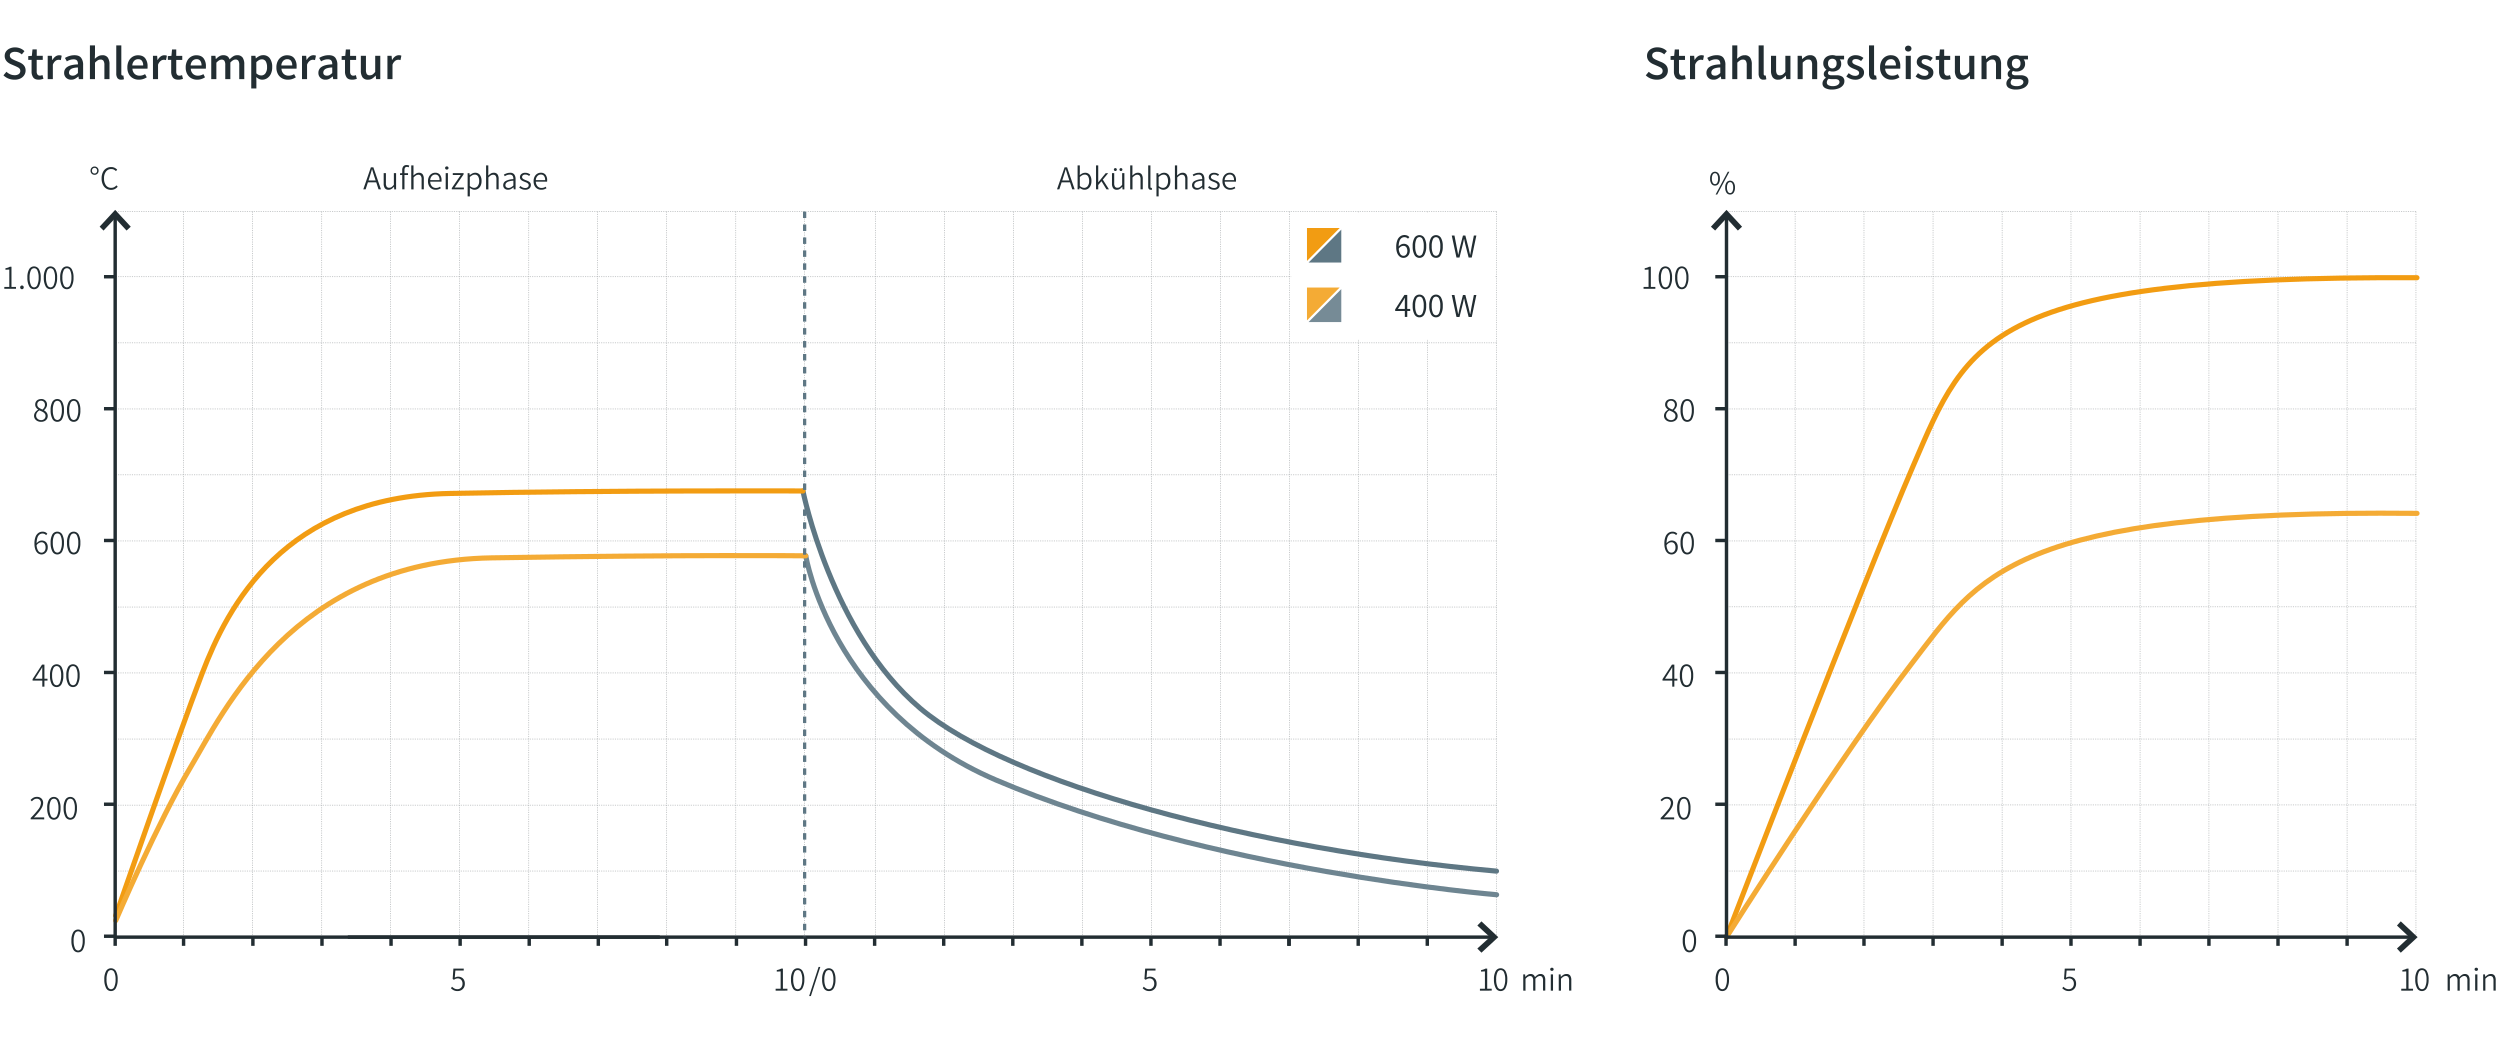 <svg xmlns="http://www.w3.org/2000/svg" width="2000" height="840" viewBox="0 0 2000 840">
  <defs>
    <style>
      .cls-1 {
        fill: #fff;
      }

      .cls-13, .cls-14, .cls-15, .cls-16, .cls-17, .cls-2, .cls-3, .cls-6, .cls-8 {
        fill: none;
      }

      .cls-2 {
        stroke: #a7abad;
        stroke-width: 0.5px;
      }

      .cls-17, .cls-2, .cls-3, .cls-6 {
        stroke-miterlimit: 2.41;
      }

      .cls-2, .cls-3 {
        stroke-dasharray: 0.92 0.92;
      }

      .cls-15, .cls-17, .cls-3 {
        stroke: #5e7784;
      }

      .cls-3 {
        stroke-width: 0.92px;
      }

      .cls-4 {
        isolation: isolate;
      }

      .cls-5, .cls-7 {
        fill: #222d32;
      }

      .cls-6, .cls-7, .cls-8 {
        stroke: #222d32;
      }

      .cls-6, .cls-8 {
        stroke-width: 2.75px;
      }

      .cls-13, .cls-14, .cls-15, .cls-16, .cls-7, .cls-8 {
        stroke-miterlimit: 10;
      }

      .cls-7 {
        stroke-width: 1.83px;
      }

      .cls-9 {
        fill: #f4ab35;
      }

      .cls-10 {
        fill: #768b96;
      }

      .cls-11 {
        fill: #f29c12;
      }

      .cls-12 {
        fill: #5e7784;
      }

      .cls-13 {
        stroke: #f29c12;
      }

      .cls-13, .cls-14, .cls-15, .cls-16 {
        stroke-linecap: round;
        stroke-width: 4.12px;
      }

      .cls-14 {
        stroke: #f4ab35;
      }

      .cls-16 {
        stroke: #6e8591;
      }

      .cls-17 {
        stroke-width: 2.6px;
        stroke-dasharray: 5.18 5.18;
      }
    </style>
  </defs>
  <title>irs-leistungskurven-de</title>
  <g id="Grundlinienraster">
    <rect class="cls-1" width="2000" height="840"/>
    <g>
      <line class="cls-2" x1="146.86" y1="169.24" x2="146.86" y2="748.98"/>
      <line class="cls-2" x1="202.13" y1="169.24" x2="202.13" y2="748.98"/>
      <line class="cls-2" x1="257.39" y1="169.24" x2="257.39" y2="748.98"/>
      <line class="cls-2" x1="312.48" y1="169.24" x2="312.48" y2="748.98"/>
      <line class="cls-2" x1="367.74" y1="169.24" x2="367.74" y2="748.98"/>
      <line class="cls-2" x1="423.01" y1="169.24" x2="423.01" y2="748.98"/>
      <line class="cls-2" x1="478.09" y1="169.24" x2="478.09" y2="748.98"/>
      <line class="cls-2" x1="533.36" y1="169.24" x2="533.36" y2="748.98"/>
      <line class="cls-2" x1="588.62" y1="169.24" x2="588.62" y2="748.98"/>
      <line class="cls-2" x1="643.71" y1="169.24" x2="643.71" y2="748.98"/>
      <line class="cls-2" x1="643.71" y1="169.24" x2="91.78" y2="169.24"/>
      <line class="cls-2" x1="643.71" y1="221.39" x2="91.78" y2="221.39"/>
      <line class="cls-2" x1="643.71" y1="274.28" x2="91.78" y2="274.28"/>
      <line class="cls-2" x1="643.71" y1="327.17" x2="91.78" y2="327.17"/>
      <line class="cls-2" x1="643.71" y1="379.87" x2="91.78" y2="379.87"/>
      <line class="cls-2" x1="643.71" y1="432.76" x2="91.78" y2="432.76"/>
      <line class="cls-2" x1="643.71" y1="485.64" x2="91.78" y2="485.64"/>
      <line class="cls-2" x1="643.71" y1="538.35" x2="91.78" y2="538.35"/>
      <line class="cls-2" x1="643.71" y1="591.24" x2="91.78" y2="591.24"/>
      <line class="cls-2" x1="643.71" y1="644.12" x2="91.78" y2="644.12"/>
      <line class="cls-2" x1="643.71" y1="696.83" x2="91.78" y2="696.83"/>
      <line class="cls-2" x1="643.71" y1="749.71" x2="91.78" y2="749.71"/>
      <line class="cls-2" x1="700.44" y1="169.24" x2="700.44" y2="748.98"/>
      <line class="cls-2" x1="755.52" y1="169.24" x2="755.52" y2="748.98"/>
      <line class="cls-2" x1="810.79" y1="169.24" x2="810.79" y2="748.98"/>
      <line class="cls-2" x1="866.05" y1="169.24" x2="866.05" y2="748.98"/>
      <line class="cls-2" x1="921.13" y1="169.24" x2="921.13" y2="748.98"/>
      <line class="cls-2" x1="976.4" y1="169.24" x2="976.4" y2="748.98"/>
      <line class="cls-2" x1="1031.67" y1="169.24" x2="1031.67" y2="748.98"/>
      <line class="cls-2" x1="1086.75" y1="169.24" x2="1086.75" y2="748.98"/>
      <line class="cls-2" x1="1142.01" y1="169.24" x2="1142.01" y2="748.98"/>
      <line class="cls-2" x1="1197.28" y1="169.24" x2="1197.28" y2="748.98"/>
      <line class="cls-2" x1="1197.28" y1="169.24" x2="645.17" y2="169.24"/>
      <line class="cls-2" x1="1197.28" y1="221.39" x2="645.17" y2="221.39"/>
      <line class="cls-2" x1="1197.28" y1="274.28" x2="645.17" y2="274.28"/>
      <line class="cls-2" x1="1197.28" y1="327.17" x2="645.17" y2="327.17"/>
      <line class="cls-2" x1="1197.28" y1="379.87" x2="645.17" y2="379.87"/>
      <line class="cls-2" x1="1197.28" y1="432.76" x2="645.17" y2="432.76"/>
      <line class="cls-2" x1="1197.28" y1="485.64" x2="645.17" y2="485.64"/>
      <line class="cls-2" x1="1197.28" y1="538.35" x2="645.17" y2="538.35"/>
      <line class="cls-2" x1="1197.28" y1="591.24" x2="645.17" y2="591.24"/>
      <line class="cls-2" x1="1197.28" y1="644.12" x2="645.17" y2="644.12"/>
      <line class="cls-2" x1="1197.28" y1="696.83" x2="645.17" y2="696.83"/>
      <line class="cls-2" x1="1197.28" y1="749.71" x2="645.17" y2="749.71"/>
      <line class="cls-2" x1="1436.1" y1="169.24" x2="1436.1" y2="748.98"/>
      <line class="cls-2" x1="1491.18" y1="169.24" x2="1491.18" y2="748.98"/>
      <line class="cls-2" x1="1546.44" y1="169.24" x2="1546.44" y2="748.98"/>
      <line class="cls-2" x1="1601.71" y1="169.24" x2="1601.71" y2="748.98"/>
      <line class="cls-2" x1="1656.79" y1="169.24" x2="1656.79" y2="748.98"/>
      <line class="cls-2" x1="1712.06" y1="169.24" x2="1712.06" y2="748.98"/>
      <line class="cls-2" x1="1767.14" y1="169.24" x2="1767.14" y2="748.98"/>
      <line class="cls-2" x1="1822.41" y1="169.24" x2="1822.41" y2="748.98"/>
      <line class="cls-2" x1="1877.67" y1="169.24" x2="1877.67" y2="748.98"/>
      <line class="cls-2" x1="1932.76" y1="169.24" x2="1932.76" y2="748.98"/>
      <line class="cls-2" x1="1932.76" y1="169.24" x2="1380.83" y2="169.24"/>
      <line class="cls-2" x1="1380.83" y1="221.39" x2="1932.76" y2="221.39"/>
      <line class="cls-2" x1="1932.76" y1="274.28" x2="1380.83" y2="274.28"/>
      <line class="cls-2" x1="1932.76" y1="327.17" x2="1380.83" y2="327.17"/>
      <line class="cls-2" x1="1932.76" y1="379.87" x2="1380.83" y2="379.87"/>
      <line class="cls-2" x1="1932.76" y1="432.76" x2="1380.83" y2="432.76"/>
      <line class="cls-2" x1="1932.76" y1="485.46" x2="1380.83" y2="485.46"/>
      <line class="cls-2" x1="1932.76" y1="538.35" x2="1380.83" y2="538.35"/>
      <line class="cls-2" x1="1932.76" y1="591.24" x2="1380.83" y2="591.24"/>
      <line class="cls-2" x1="1932.76" y1="643.94" x2="1380.83" y2="643.94"/>
      <line class="cls-2" x1="1932.76" y1="696.83" x2="1380.83" y2="696.83"/>
      <line class="cls-2" x1="1932.76" y1="749.71" x2="1380.83" y2="749.71"/>
    </g>
  </g>
  <g id="data">
    <path class="cls-3" d="M91.78,169.24"/>
    <path class="cls-3" d="M643.71,169.24"/>
    <line class="cls-3" x1="643.71" y1="749.71" x2="91.78" y2="749.71"/>
    <line class="cls-3" x1="1197.28" y1="749.71" x2="645.17" y2="749.71"/>
    <line class="cls-3" x1="1932.76" y1="749.71" x2="1380.83" y2="749.71"/>
    <g class="cls-4">
      <path class="cls-5" d="M88.84,792.86a4.32,4.32,0,0,1-4-2.49,14.11,14.11,0,0,1-1.38-6.82,13.06,13.06,0,0,1,1.38-6.65,4.55,4.55,0,0,1,7.91,0,13.06,13.06,0,0,1,1.38,6.65,14.12,14.12,0,0,1-1.38,6.82A4.32,4.32,0,0,1,88.84,792.86Zm0-1.46a2.92,2.92,0,0,0,2.62-2,14,14,0,0,0,1-5.85,12.78,12.78,0,0,0-1-5.68,2.79,2.79,0,0,0-5.23,0,12.69,12.69,0,0,0-1,5.68,13.89,13.89,0,0,0,1,5.85A2.92,2.92,0,0,0,88.84,791.4Z"/>
    </g>
    <g class="cls-4">
      <path class="cls-5" d="M366.17,792.86a6.76,6.76,0,0,1-3.32-.71,9.46,9.46,0,0,1-2.12-1.58l.9-1.19a9,9,0,0,0,1.79,1.37,5.08,5.08,0,0,0,2.62.6,3.78,3.78,0,0,0,2-.54,3.94,3.94,0,0,0,1.44-1.52A4.7,4.7,0,0,0,370,787a4.53,4.53,0,0,0-1-3.08,3.57,3.57,0,0,0-2.85-1.18,4,4,0,0,0-1.58.29,9.4,9.4,0,0,0-1.44.8l-1-.64.58-8.31h8.28v1.56h-6.7l-.5,5.68a6.79,6.79,0,0,1,1.29-.56,5,5,0,0,1,1.5-.21,5.68,5.68,0,0,1,2.68.63,4.64,4.64,0,0,1,1.9,1.88,6.23,6.23,0,0,1,.71,3.11,6,6,0,0,1-.81,3.2,5.48,5.48,0,0,1-2.1,2A5.7,5.7,0,0,1,366.17,792.86Z"/>
    </g>
    <g class="cls-4">
      <path class="cls-5" d="M62.52,761.88a4.32,4.32,0,0,1-4-2.49,14.11,14.11,0,0,1-1.38-6.82,13.06,13.06,0,0,1,1.38-6.65,4.55,4.55,0,0,1,7.91,0,13.06,13.06,0,0,1,1.38,6.65,14.12,14.12,0,0,1-1.38,6.82A4.32,4.32,0,0,1,62.52,761.88Zm0-1.46a2.92,2.92,0,0,0,2.62-2,14,14,0,0,0,1-5.85,12.78,12.78,0,0,0-1-5.68,2.79,2.79,0,0,0-5.23,0,12.69,12.69,0,0,0-1,5.68,13.89,13.89,0,0,0,1,5.85A2.92,2.92,0,0,0,62.52,760.42Z"/>
    </g>
    <g class="cls-4">
      <path class="cls-5" d="M620.51,792.53V791h4V777.11l-3.09.18v-1.22a12.24,12.24,0,0,0,2-.5,8.7,8.7,0,0,0,1.52-.69h1.39V791h3.61v1.5Z"/>
    </g>
    <g class="cls-4">
      <path class="cls-5" d="M638.18,792.86a4.32,4.32,0,0,1-4-2.49,14.11,14.11,0,0,1-1.38-6.82,13.06,13.06,0,0,1,1.38-6.65,4.55,4.55,0,0,1,7.91,0,13.06,13.06,0,0,1,1.38,6.65,14.12,14.12,0,0,1-1.38,6.82A4.32,4.32,0,0,1,638.18,792.86Zm0-1.46a2.92,2.92,0,0,0,2.62-2,14,14,0,0,0,1-5.85,12.78,12.78,0,0,0-1-5.68,2.79,2.79,0,0,0-5.23,0,12.69,12.69,0,0,0-1,5.68,13.89,13.89,0,0,0,1,5.85A2.92,2.92,0,0,0,638.18,791.4Z"/>
    </g>
    <g class="cls-4">
      <path class="cls-5" d="M647.32,796.83l7.57-23.31h1.37l-7.55,23.31Z"/>
      <path class="cls-5" d="M663.09,792.86a4.32,4.32,0,0,1-4-2.49,14.11,14.11,0,0,1-1.38-6.82,13.06,13.06,0,0,1,1.38-6.65,4.55,4.55,0,0,1,7.91,0,13.06,13.06,0,0,1,1.38,6.65,14.12,14.12,0,0,1-1.38,6.82A4.32,4.32,0,0,1,663.09,792.86Zm0-1.46a2.92,2.92,0,0,0,2.62-2,14,14,0,0,0,1-5.85,12.78,12.78,0,0,0-1-5.68,2.79,2.79,0,0,0-5.23,0,12.69,12.69,0,0,0-1,5.68,13.89,13.89,0,0,0,1,5.85A2.92,2.92,0,0,0,663.09,791.4Z"/>
    </g>
    <g class="cls-4">
      <path class="cls-5" d="M919.56,792.86a6.76,6.76,0,0,1-3.32-.71,9.48,9.48,0,0,1-2.12-1.58l.9-1.19a9,9,0,0,0,1.79,1.37,5.09,5.09,0,0,0,2.62.6,3.78,3.78,0,0,0,2-.54,3.94,3.94,0,0,0,1.44-1.52,4.7,4.7,0,0,0,.54-2.29,4.53,4.53,0,0,0-1-3.08,3.57,3.57,0,0,0-2.84-1.18,4,4,0,0,0-1.58.29,9.42,9.42,0,0,0-1.44.8l-1-.64.58-8.31h8.28v1.56h-6.7l-.5,5.68a6.78,6.78,0,0,1,1.29-.56,5,5,0,0,1,1.5-.21,5.68,5.68,0,0,1,2.68.63,4.64,4.64,0,0,1,1.9,1.88,6.23,6.23,0,0,1,.71,3.11,6,6,0,0,1-.81,3.2,5.48,5.48,0,0,1-2.1,2A5.7,5.7,0,0,1,919.56,792.86Z"/>
    </g>
    <g class="cls-4">
      <path class="cls-5" d="M1183.94,792.53V791h4V777.11l-3.09.18v-1.22a12.29,12.29,0,0,0,2-.5,8.65,8.65,0,0,0,1.52-.69h1.39V791h3.61v1.5Z"/>
    </g>
    <g class="cls-4">
      <path class="cls-5" d="M1200.54,792.86a4.32,4.32,0,0,1-4-2.49,14.12,14.12,0,0,1-1.38-6.82,13.06,13.06,0,0,1,1.38-6.65,4.55,4.55,0,0,1,7.91,0,13.06,13.06,0,0,1,1.38,6.65,14.12,14.12,0,0,1-1.38,6.82A4.32,4.32,0,0,1,1200.54,792.86Zm0-1.46a2.91,2.91,0,0,0,2.62-2,14,14,0,0,0,1-5.85,12.77,12.77,0,0,0-1-5.68,2.79,2.79,0,0,0-5.22,0,12.67,12.67,0,0,0-1,5.68,13.87,13.87,0,0,0,1,5.85A2.92,2.92,0,0,0,1200.54,791.4Z"/>
    </g>
    <g class="cls-4">
      <path class="cls-5" d="M33.84,549.35v-4.88H26.07v-1.14l7.57-11.64h1.9V543H38v1.46H35.54v4.88ZM28,543h5.81v-6q0-.43,0-1c0-.38,0-.77,0-1.15s0-.72.05-1h-.1q-.33.6-.68,1.14t-.72,1.16Z"/>
      <path class="cls-5" d="M45.3,549.67a4.32,4.32,0,0,1-4-2.49A14.11,14.11,0,0,1,40,540.37a13.06,13.06,0,0,1,1.38-6.65,4.55,4.55,0,0,1,7.91,0,13.06,13.06,0,0,1,1.38,6.65,14.12,14.12,0,0,1-1.38,6.82A4.32,4.32,0,0,1,45.3,549.67Zm0-1.46a2.92,2.92,0,0,0,2.62-2,14,14,0,0,0,1-5.85,12.78,12.78,0,0,0-1-5.68,2.79,2.79,0,0,0-5.23,0,12.69,12.69,0,0,0-1,5.68,13.89,13.89,0,0,0,1,5.85A2.92,2.92,0,0,0,45.3,548.21Z"/>
      <path class="cls-5" d="M58.42,549.67a4.32,4.32,0,0,1-4-2.49,14.11,14.11,0,0,1-1.38-6.82,13.06,13.06,0,0,1,1.38-6.65,4.55,4.55,0,0,1,7.91,0,13.06,13.06,0,0,1,1.38,6.65,14.12,14.12,0,0,1-1.38,6.82A4.32,4.32,0,0,1,58.42,549.67Zm0-1.46a2.92,2.92,0,0,0,2.62-2,14,14,0,0,0,1-5.85,12.78,12.78,0,0,0-1-5.68,2.79,2.79,0,0,0-5.23,0,12.69,12.69,0,0,0-1,5.68,13.89,13.89,0,0,0,1,5.85A2.92,2.92,0,0,0,58.42,548.21Z"/>
    </g>
    <g class="cls-4">
      <path class="cls-5" d="M33.3,443.57a4.78,4.78,0,0,1-3-1,6.54,6.54,0,0,1-2-2.92,12.85,12.85,0,0,1-.74-4.63,14.66,14.66,0,0,1,.91-5.67,6.6,6.6,0,0,1,2.38-3.07,5.71,5.71,0,0,1,3.15-.95,5.39,5.39,0,0,1,2.26.44A5,5,0,0,1,37.86,427l-1,1.14a3.23,3.23,0,0,0-1.29-1,4.09,4.09,0,0,0-1.56-.31,4,4,0,0,0-2.32.73A5,5,0,0,0,30,430a13.65,13.65,0,0,0-.7,4.63A6.36,6.36,0,0,1,31.18,433a4.82,4.82,0,0,1,5.72.82A6,6,0,0,1,38.2,438a5.94,5.94,0,0,1-.67,2.84,5.15,5.15,0,0,1-1.79,2A4.48,4.48,0,0,1,33.3,443.57Zm0-1.45a2.67,2.67,0,0,0,1.62-.53,3.56,3.56,0,0,0,1.13-1.45,5.06,5.06,0,0,0,.41-2.09,5.23,5.23,0,0,0-.82-3.09,2.93,2.93,0,0,0-2.56-1.14,4.1,4.1,0,0,0-1.86.53,5.8,5.8,0,0,0-1.95,1.81,9.5,9.5,0,0,0,1.19,4.3A3.14,3.14,0,0,0,33.31,442.12Z"/>
      <path class="cls-5" d="M45.87,443.57a4.32,4.32,0,0,1-4-2.49,14.11,14.11,0,0,1-1.38-6.82,13.06,13.06,0,0,1,1.38-6.65,4.55,4.55,0,0,1,7.91,0,13.06,13.06,0,0,1,1.38,6.65,14.12,14.12,0,0,1-1.38,6.82A4.32,4.32,0,0,1,45.87,443.57Zm0-1.46a2.92,2.92,0,0,0,2.62-2,14,14,0,0,0,1-5.85,12.78,12.78,0,0,0-1-5.68,2.79,2.79,0,0,0-5.23,0,12.7,12.7,0,0,0-1,5.68,13.89,13.89,0,0,0,1,5.85A2.92,2.92,0,0,0,45.87,442.11Z"/>
      <path class="cls-5" d="M59,443.57a4.32,4.32,0,0,1-4-2.49,14.11,14.11,0,0,1-1.38-6.82A13.06,13.06,0,0,1,55,427.62a4.55,4.55,0,0,1,7.91,0,13.06,13.06,0,0,1,1.38,6.65,14.12,14.12,0,0,1-1.38,6.82A4.32,4.32,0,0,1,59,443.57Zm0-1.46a2.92,2.92,0,0,0,2.62-2,14,14,0,0,0,1-5.85,12.78,12.78,0,0,0-1-5.68,2.79,2.79,0,0,0-5.23,0,12.7,12.7,0,0,0-1,5.68,13.89,13.89,0,0,0,1,5.85A2.92,2.92,0,0,0,59,442.11Z"/>
    </g>
    <g class="cls-4">
      <path class="cls-5" d="M3.44,231.05v-1.5h4V215.63l-3.09.18V214.6a12.29,12.29,0,0,0,2-.5,8.78,8.78,0,0,0,1.52-.69H9.18v16.14h3.61v1.5Z"/>
      <path class="cls-5" d="M17.57,231.38a1.38,1.38,0,0,1-1-.41,1.42,1.42,0,0,1-.43-1.07,1.47,1.47,0,0,1,.43-1.1,1.37,1.37,0,0,1,1-.41,1.35,1.35,0,0,1,1,.41,1.49,1.49,0,0,1,.41,1.1,1.44,1.44,0,0,1-.41,1.07A1.35,1.35,0,0,1,17.57,231.38Z"/>
      <path class="cls-5" d="M27.29,231.38a4.32,4.32,0,0,1-4-2.49,14.11,14.11,0,0,1-1.38-6.82,13.06,13.06,0,0,1,1.38-6.65,4.55,4.55,0,0,1,7.91,0,13.06,13.06,0,0,1,1.38,6.65,14.12,14.12,0,0,1-1.38,6.82A4.32,4.32,0,0,1,27.29,231.38Zm0-1.47a2.92,2.92,0,0,0,2.62-2,14,14,0,0,0,1-5.85,12.78,12.78,0,0,0-1-5.68,2.79,2.79,0,0,0-5.23,0,12.69,12.69,0,0,0-1,5.68,13.9,13.9,0,0,0,1,5.85A2.92,2.92,0,0,0,27.29,229.92Z"/>
      <path class="cls-5" d="M40.41,231.38a4.32,4.32,0,0,1-4-2.49,14.11,14.11,0,0,1-1.38-6.82,13.06,13.06,0,0,1,1.38-6.65,4.55,4.55,0,0,1,7.91,0,13.06,13.06,0,0,1,1.38,6.65,14.12,14.12,0,0,1-1.38,6.82A4.32,4.32,0,0,1,40.41,231.38Zm0-1.47a2.92,2.92,0,0,0,2.62-2,14,14,0,0,0,1-5.85,12.78,12.78,0,0,0-1-5.68,2.79,2.79,0,0,0-5.23,0,12.69,12.69,0,0,0-1,5.68,13.9,13.9,0,0,0,1,5.85A2.92,2.92,0,0,0,40.41,229.92Z"/>
      <path class="cls-5" d="M53.53,231.38a4.32,4.32,0,0,1-4-2.49,14.11,14.11,0,0,1-1.38-6.82,13.06,13.06,0,0,1,1.38-6.65,4.55,4.55,0,0,1,7.91,0,13.06,13.06,0,0,1,1.38,6.65,14.12,14.12,0,0,1-1.38,6.82A4.32,4.32,0,0,1,53.53,231.38Zm0-1.47a2.92,2.92,0,0,0,2.62-2,14,14,0,0,0,1-5.85,12.78,12.78,0,0,0-1-5.68,2.79,2.79,0,0,0-5.23,0,12.69,12.69,0,0,0-1,5.68,13.9,13.9,0,0,0,1,5.85A2.92,2.92,0,0,0,53.53,229.92Z"/>
    </g>
    <g class="cls-4">
      <path class="cls-5" d="M32.81,337.47a6.16,6.16,0,0,1-2.84-.64,5.07,5.07,0,0,1-2-1.73,4.34,4.34,0,0,1-.72-2.44,4.58,4.58,0,0,1,.48-2.08A6,6,0,0,1,29,328.9a6.88,6.88,0,0,1,1.55-1.14v-.1A6.46,6.46,0,0,1,28.87,326a4.06,4.06,0,0,1-.71-2.37,4.31,4.31,0,0,1,.6-2.28,4.19,4.19,0,0,1,1.67-1.56,5.21,5.21,0,0,1,2.47-.56,4.36,4.36,0,0,1,4.71,4.57,4.2,4.2,0,0,1-.39,1.75,6.78,6.78,0,0,1-.94,1.52,7.38,7.38,0,0,1-1.07,1.08v.12a7.67,7.67,0,0,1,1.44,1.07,5.23,5.23,0,0,1,1.11,1.5,4.45,4.45,0,0,1,.43,2,4.36,4.36,0,0,1-.64,2.31,4.62,4.62,0,0,1-1.84,1.69A6.15,6.15,0,0,1,32.81,337.47Zm0-1.37a3.55,3.55,0,0,0,2.68-1,3.25,3.25,0,0,0,.94-2.34,2.89,2.89,0,0,0-.71-2,6.16,6.16,0,0,0-1.83-1.37q-1.13-.58-2.39-1.09a6,6,0,0,0-1.87,1.81,4.21,4.21,0,0,0-.72,2.36,3.32,3.32,0,0,0,.51,1.81,3.73,3.73,0,0,0,1.39,1.29A4.11,4.11,0,0,0,32.85,336.09ZM34,327.64a6,6,0,0,0,1.46-1.8,4.3,4.3,0,0,0,.51-2,3.47,3.47,0,0,0-.81-2.3,3.27,3.27,0,0,0-4.54-.1,3,3,0,0,0-.81,2.17,2.9,2.9,0,0,0,.58,1.84A4.74,4.74,0,0,0,32,326.71,17.32,17.32,0,0,0,34,327.64Z"/>
      <path class="cls-5" d="M45.87,337.47a4.32,4.32,0,0,1-4-2.49,14.11,14.11,0,0,1-1.38-6.82,13.06,13.06,0,0,1,1.38-6.65,4.55,4.55,0,0,1,7.91,0,13.06,13.06,0,0,1,1.38,6.65A14.12,14.12,0,0,1,49.82,335,4.32,4.32,0,0,1,45.87,337.47Zm0-1.46a2.92,2.92,0,0,0,2.62-2,14,14,0,0,0,1-5.85,12.78,12.78,0,0,0-1-5.68,2.79,2.79,0,0,0-5.23,0,12.69,12.69,0,0,0-1,5.68,13.9,13.9,0,0,0,1,5.85A2.92,2.92,0,0,0,45.87,336Z"/>
      <path class="cls-5" d="M59,337.47A4.32,4.32,0,0,1,55,335a14.11,14.11,0,0,1-1.38-6.82A13.06,13.06,0,0,1,55,321.52a4.55,4.55,0,0,1,7.91,0,13.06,13.06,0,0,1,1.38,6.65A14.12,14.12,0,0,1,62.95,335,4.32,4.32,0,0,1,59,337.47ZM59,336a2.92,2.92,0,0,0,2.62-2,14,14,0,0,0,1-5.85,12.78,12.78,0,0,0-1-5.68,2.79,2.79,0,0,0-5.23,0,12.69,12.69,0,0,0-1,5.68,13.9,13.9,0,0,0,1,5.85A2.92,2.92,0,0,0,59,336Z"/>
    </g>
    <g class="cls-4">
      <path class="cls-5" d="M75.65,139.86a3.26,3.26,0,0,1-1.58-.4,3.11,3.11,0,0,1-1.18-1.15,3.32,3.32,0,0,1-.45-1.75,3.39,3.39,0,0,1,.45-1.79,3.16,3.16,0,0,1,1.18-1.15,3.32,3.32,0,0,1,3.18,0,3.16,3.16,0,0,1,1.18,1.15,3.4,3.4,0,0,1,.45,1.79,3.32,3.32,0,0,1-.45,1.75,3.11,3.11,0,0,1-1.18,1.15A3.28,3.28,0,0,1,75.65,139.86Zm0-1.07a1.92,1.92,0,0,0,1.49-.63,2.28,2.28,0,0,0,.58-1.59,2.35,2.35,0,0,0-.58-1.64,2.06,2.06,0,0,0-3,0,2.35,2.35,0,0,0-.58,1.64,2.28,2.28,0,0,0,.58,1.59A1.91,1.91,0,0,0,75.65,138.79Z"/>
      <path class="cls-5" d="M88.85,151.89a7.12,7.12,0,0,1-3.9-1.08,7.31,7.31,0,0,1-2.67-3.13,11.41,11.41,0,0,1-1-4.94,11.17,11.17,0,0,1,1-4.91,7.13,7.13,0,0,1,6.7-4.19,5.91,5.91,0,0,1,2.77.63,6.87,6.87,0,0,1,2,1.48l-1,1.16a5.42,5.42,0,0,0-1.63-1.22,4.62,4.62,0,0,0-2.06-.45,5.16,5.16,0,0,0-4.25,2,8.54,8.54,0,0,0-1.58,5.48,9,9,0,0,0,1.54,5.55,5,5,0,0,0,4.18,2,5.07,5.07,0,0,0,2.31-.51,6.5,6.5,0,0,0,1.9-1.5l1,1.13a7.55,7.55,0,0,1-2.32,1.85A6.52,6.52,0,0,1,88.85,151.89Z"/>
    </g>
    <g class="cls-4">
      <path class="cls-5" d="M24.55,655.45v-1.07a65.47,65.47,0,0,0,6.1-6.87,8.86,8.86,0,0,0,2.1-5,3.8,3.8,0,0,0-.84-2.52,3.23,3.23,0,0,0-2.62-1,3.87,3.87,0,0,0-2.07.59,7,7,0,0,0-1.71,1.5L24.45,640a9.08,9.08,0,0,1,2.22-1.81,5.6,5.6,0,0,1,2.83-.69,5,5,0,0,1,3.68,1.33,4.83,4.83,0,0,1,1.33,3.58,7.63,7.63,0,0,1-.93,3.49A21.83,21.83,0,0,1,31,649.74q-1.65,2-3.82,4.3l1.45-.1q.74,0,1.42,0h5.32v1.56Z"/>
      <path class="cls-5" d="M43.14,655.78a4.32,4.32,0,0,1-4-2.49,14.11,14.11,0,0,1-1.38-6.82,13.06,13.06,0,0,1,1.38-6.65,4.55,4.55,0,0,1,7.91,0,13.06,13.06,0,0,1,1.38,6.65,14.12,14.12,0,0,1-1.38,6.82A4.32,4.32,0,0,1,43.14,655.78Zm0-1.46a2.92,2.92,0,0,0,2.62-2,14,14,0,0,0,1-5.85,12.78,12.78,0,0,0-1-5.68,2.79,2.79,0,0,0-5.23,0,12.69,12.69,0,0,0-1,5.68,13.89,13.89,0,0,0,1,5.85A2.92,2.92,0,0,0,43.14,654.31Z"/>
      <path class="cls-5" d="M56.26,655.78a4.32,4.32,0,0,1-4-2.49,14.11,14.11,0,0,1-1.38-6.82,13.06,13.06,0,0,1,1.38-6.65,4.55,4.55,0,0,1,7.91,0,13.06,13.06,0,0,1,1.38,6.65,14.12,14.12,0,0,1-1.38,6.82A4.32,4.32,0,0,1,56.26,655.78Zm0-1.46a2.92,2.92,0,0,0,2.62-2,14,14,0,0,0,1-5.85,12.78,12.78,0,0,0-1-5.68,2.79,2.79,0,0,0-5.23,0,12.69,12.69,0,0,0-1,5.68,13.89,13.89,0,0,0,1,5.85A2.92,2.92,0,0,0,56.26,654.31Z"/>
    </g>
    <line class="cls-6" x1="146.86" y1="749.71" x2="146.86" y2="756.67"/>
    <line class="cls-6" x1="368.11" y1="749.71" x2="368.11" y2="756.67"/>
    <line class="cls-6" x1="589.17" y1="749.71" x2="589.17" y2="756.67"/>
    <line class="cls-6" x1="423.37" y1="749.71" x2="423.37" y2="756.67"/>
    <line class="cls-6" x1="478.64" y1="749.71" x2="478.64" y2="756.67"/>
    <line class="cls-6" x1="533.36" y1="749.71" x2="533.36" y2="756.67"/>
    <line class="cls-6" x1="754.97" y1="749.71" x2="754.97" y2="756.67"/>
    <line class="cls-6" x1="699.7" y1="749.71" x2="699.7" y2="756.67"/>
    <line class="cls-6" x1="644.44" y1="749.71" x2="644.44" y2="756.67"/>
    <line class="cls-6" x1="312.84" y1="749.71" x2="312.84" y2="756.67"/>
    <line class="cls-6" x1="257.58" y1="749.71" x2="257.58" y2="756.67"/>
    <line class="cls-6" x1="202.31" y1="749.71" x2="202.31" y2="756.67"/>
    <line class="cls-6" x1="92.14" y1="221.39" x2="83.18" y2="221.39"/>
    <line class="cls-6" x1="92.14" y1="326.98" x2="83.18" y2="326.98"/>
    <line class="cls-6" x1="92.14" y1="432.39" x2="83.18" y2="432.39"/>
    <line class="cls-6" x1="92.14" y1="537.98" x2="83.18" y2="537.98"/>
    <line class="cls-6" x1="92.14" y1="643.39" x2="83.18" y2="643.39"/>
    <line class="cls-6" x1="92.14" y1="748.98" x2="83.18" y2="748.98"/>
    <line class="cls-6" x1="810.24" y1="749.71" x2="810.24" y2="756.67"/>
    <line class="cls-6" x1="1031.3" y1="749.71" x2="1031.3" y2="756.67"/>
    <line class="cls-6" x1="1141.83" y1="749.71" x2="1141.83" y2="756.67"/>
    <line class="cls-6" x1="1031.12" y1="749.71" x2="1031.12" y2="756.67"/>
    <line class="cls-6" x1="1086.57" y1="749.71" x2="1086.57" y2="756.67"/>
    <line class="cls-6" x1="976.03" y1="749.71" x2="976.03" y2="756.67"/>
    <line class="cls-6" x1="920.77" y1="749.71" x2="920.77" y2="756.67"/>
    <line class="cls-6" x1="865.5" y1="749.71" x2="865.5" y2="756.67"/>
    <g class="cls-4">
      <path class="cls-5" d="M1218.6,792.53v-13h1.49l.16,1.92h.09a8.74,8.74,0,0,1,1.88-1.6,4,4,0,0,1,2.16-.65,3.68,3.68,0,0,1,2.38.67,3.81,3.81,0,0,1,1.2,1.84,11.19,11.19,0,0,1,2.11-1.83,4,4,0,0,1,2.21-.68,3.5,3.5,0,0,1,3,1.24,6.17,6.17,0,0,1,.94,3.74v8.29h-1.79v-8a5,5,0,0,0-.6-2.79,2.24,2.24,0,0,0-2-.87q-1.62,0-3.52,2.13v9.58h-1.78v-8a5,5,0,0,0-.61-2.79,2.27,2.27,0,0,0-2-.87q-1.58,0-3.51,2.17v9.54Z"/>
      <path class="cls-5" d="M1241.56,776.72a1.4,1.4,0,0,1-1-.35,1.16,1.16,0,0,1-.39-.91,1.19,1.19,0,0,1,.39-.94,1.39,1.39,0,0,1,1-.35,1.37,1.37,0,0,1,.94.35,1.19,1.19,0,0,1,.39.94,1.16,1.16,0,0,1-.39.91A1.37,1.37,0,0,1,1241.56,776.72Zm-.93,15.82v-13h1.79v13Z"/>
      <path class="cls-5" d="M1247,792.53v-13h1.49l.16,1.92h.09a10.76,10.76,0,0,1,2-1.6,4.45,4.45,0,0,1,2.39-.65,3.49,3.49,0,0,1,3,1.24,6.26,6.26,0,0,1,.92,3.74v8.29h-1.78v-8a5.07,5.07,0,0,0-.6-2.79,2.32,2.32,0,0,0-2.06-.87,3.47,3.47,0,0,0-1.91.54,11.31,11.31,0,0,0-1.91,1.63v9.54Z"/>
    </g>
    <polygon class="cls-7" points="80.98 181.31 82.81 183.15 92.14 173.26 101.3 183.15 103.31 181.31 92.14 169.24 80.98 181.31"/>
    <line class="cls-8" x1="91.78" y1="749.71" x2="527.87" y2="749.71"/>
    <line class="cls-8" x1="278.26" y1="749.71" x2="1194.17" y2="749.71"/>
    <polygon class="cls-7" points="1185.2 760.88 1183.19 758.86 1193.26 749.71 1183.19 740.38 1185.2 738.37 1197.28 749.71 1185.2 760.88"/>
    <g class="cls-4">
      <path class="cls-5" d="M1377.91,792.86a4.32,4.32,0,0,1-4-2.49,14.12,14.12,0,0,1-1.38-6.82,13.06,13.06,0,0,1,1.38-6.65,4.55,4.55,0,0,1,7.91,0,13.06,13.06,0,0,1,1.38,6.65,14.12,14.12,0,0,1-1.38,6.82A4.32,4.32,0,0,1,1377.91,792.86Zm0-1.46a2.91,2.91,0,0,0,2.62-2,14,14,0,0,0,1-5.85,12.77,12.77,0,0,0-1-5.68,2.79,2.79,0,0,0-5.22,0,12.67,12.67,0,0,0-1,5.68,13.87,13.87,0,0,0,1,5.85A2.92,2.92,0,0,0,1377.91,791.4Z"/>
    </g>
    <g class="cls-4">
      <path class="cls-5" d="M1351.57,761.88a4.32,4.32,0,0,1-4-2.49,14.12,14.12,0,0,1-1.38-6.82,13.06,13.06,0,0,1,1.38-6.65,4.55,4.55,0,0,1,7.91,0,13.06,13.06,0,0,1,1.38,6.65,14.12,14.12,0,0,1-1.38,6.82A4.32,4.32,0,0,1,1351.57,761.88Zm0-1.46a2.91,2.91,0,0,0,2.62-2,14,14,0,0,0,1-5.85,12.77,12.77,0,0,0-1-5.68,2.79,2.79,0,0,0-5.22,0,12.67,12.67,0,0,0-1,5.68,13.87,13.87,0,0,0,1,5.85A2.92,2.92,0,0,0,1351.57,760.42Z"/>
    </g>
    <g class="cls-4">
      <path class="cls-5" d="M1655.24,792.86a6.76,6.76,0,0,1-3.32-.71,9.41,9.41,0,0,1-2.12-1.58l.9-1.19a9,9,0,0,0,1.79,1.37,5.09,5.09,0,0,0,2.62.6,3.78,3.78,0,0,0,2-.54,3.94,3.94,0,0,0,1.44-1.52,4.7,4.7,0,0,0,.54-2.29,4.53,4.53,0,0,0-1-3.08,3.57,3.57,0,0,0-2.84-1.18,4,4,0,0,0-1.58.29,9.41,9.41,0,0,0-1.44.8l-1-.64.58-8.31H1660v1.56h-6.7l-.5,5.68a6.75,6.75,0,0,1,1.29-.56,5,5,0,0,1,1.5-.21,5.68,5.68,0,0,1,2.68.63,4.65,4.65,0,0,1,1.9,1.88,6.24,6.24,0,0,1,.71,3.11,6,6,0,0,1-.81,3.2,5.48,5.48,0,0,1-2.1,2A5.71,5.71,0,0,1,1655.24,792.86Z"/>
    </g>
    <g class="cls-4">
      <path class="cls-5" d="M1921,792.53V791h4V777.11l-3.09.18v-1.22a12.29,12.29,0,0,0,2-.5,8.65,8.65,0,0,0,1.52-.69h1.39V791h3.61v1.5Z"/>
    </g>
    <g class="cls-4">
      <path class="cls-5" d="M1937.59,792.86a4.32,4.32,0,0,1-4-2.49,14.12,14.12,0,0,1-1.38-6.82,13.06,13.06,0,0,1,1.38-6.65,4.55,4.55,0,0,1,7.91,0,13.06,13.06,0,0,1,1.38,6.65,14.12,14.12,0,0,1-1.38,6.82A4.32,4.32,0,0,1,1937.59,792.86Zm0-1.46a2.91,2.91,0,0,0,2.62-2,14,14,0,0,0,1-5.85,12.77,12.77,0,0,0-1-5.68,2.79,2.79,0,0,0-5.22,0,12.67,12.67,0,0,0-1,5.68,13.87,13.87,0,0,0,1,5.85A2.92,2.92,0,0,0,1937.59,791.4Z"/>
    </g>
    <g class="cls-4">
      <path class="cls-5" d="M1337.81,549.35v-4.88H1330v-1.14l7.57-11.64h1.9V543h2.42v1.46h-2.42v4.88ZM1332,543h5.81v-6c0-.29,0-.62,0-1s0-.77,0-1.15,0-.72.05-1h-.11c-.22.4-.45.78-.68,1.14s-.48.75-.72,1.16Z"/>
      <path class="cls-5" d="M1349.27,549.67a4.32,4.32,0,0,1-4-2.49,14.12,14.12,0,0,1-1.38-6.82,13.06,13.06,0,0,1,1.38-6.65,4.55,4.55,0,0,1,7.91,0,13.06,13.06,0,0,1,1.38,6.65,14.12,14.12,0,0,1-1.38,6.82A4.32,4.32,0,0,1,1349.27,549.67Zm0-1.46a2.91,2.91,0,0,0,2.62-2,14,14,0,0,0,1-5.85,12.77,12.77,0,0,0-1-5.68,2.79,2.79,0,0,0-5.22,0,12.67,12.67,0,0,0-1,5.68,13.87,13.87,0,0,0,1,5.85A2.92,2.92,0,0,0,1349.27,548.21Z"/>
    </g>
    <g class="cls-4">
      <path class="cls-5" d="M1337.24,443.57a4.77,4.77,0,0,1-3-1,6.54,6.54,0,0,1-2-2.92,12.83,12.83,0,0,1-.74-4.63,14.64,14.64,0,0,1,.91-5.67,6.59,6.59,0,0,1,2.38-3.07,5.71,5.71,0,0,1,3.15-.95,5.39,5.39,0,0,1,2.26.44,5,5,0,0,1,1.65,1.21l-1,1.14a3.22,3.22,0,0,0-1.29-1,4.1,4.1,0,0,0-1.56-.31,4,4,0,0,0-2.32.73,5,5,0,0,0-1.72,2.43,13.65,13.65,0,0,0-.7,4.63,6.37,6.37,0,0,1,1.93-1.62,4.82,4.82,0,0,1,5.72.82,6,6,0,0,1,1.3,4.23,6,6,0,0,1-.67,2.84,5.16,5.16,0,0,1-1.79,2A4.47,4.47,0,0,1,1337.24,443.57Zm0-1.45a2.67,2.67,0,0,0,1.62-.53,3.55,3.55,0,0,0,1.13-1.45,5.05,5.05,0,0,0,.41-2.09,5.23,5.23,0,0,0-.82-3.09,2.93,2.93,0,0,0-2.56-1.14,4.1,4.1,0,0,0-1.86.53,5.81,5.81,0,0,0-1.95,1.81,9.52,9.52,0,0,0,1.19,4.3A3.14,3.14,0,0,0,1337.26,442.12Z"/>
      <path class="cls-5" d="M1349.81,443.57a4.32,4.32,0,0,1-4-2.49,14.12,14.12,0,0,1-1.38-6.82,13.06,13.06,0,0,1,1.38-6.65,4.55,4.55,0,0,1,7.91,0,13.06,13.06,0,0,1,1.38,6.65,14.12,14.12,0,0,1-1.38,6.82A4.32,4.32,0,0,1,1349.81,443.57Zm0-1.46a2.92,2.92,0,0,0,2.62-2,14,14,0,0,0,1-5.85,12.77,12.77,0,0,0-1-5.68,2.79,2.79,0,0,0-5.23,0,12.71,12.71,0,0,0-1,5.68,13.9,13.9,0,0,0,1,5.85A2.92,2.92,0,0,0,1349.81,442.11Z"/>
    </g>
    <g class="cls-4">
      <path class="cls-5" d="M1314.85,231.05v-1.5h4V215.63l-3.09.18V214.6a12.34,12.34,0,0,0,2-.5,8.72,8.72,0,0,0,1.52-.69h1.39v16.14h3.61v1.5Z"/>
      <path class="cls-5" d="M1332.36,231.38a4.32,4.32,0,0,1-4-2.49,14.12,14.12,0,0,1-1.38-6.82,13.06,13.06,0,0,1,1.38-6.65,4.55,4.55,0,0,1,7.91,0,13.06,13.06,0,0,1,1.38,6.65,14.12,14.12,0,0,1-1.38,6.82A4.32,4.32,0,0,1,1332.36,231.38Zm0-1.47a2.91,2.91,0,0,0,2.62-2,14,14,0,0,0,1-5.85,12.77,12.77,0,0,0-1-5.68,2.79,2.79,0,0,0-5.22,0,12.67,12.67,0,0,0-1,5.68,13.87,13.87,0,0,0,1,5.85A2.92,2.92,0,0,0,1332.36,229.92Z"/>
      <path class="cls-5" d="M1345.48,231.38a4.32,4.32,0,0,1-4-2.49,14.12,14.12,0,0,1-1.38-6.82,13.06,13.06,0,0,1,1.38-6.65,4.55,4.55,0,0,1,7.91,0,13.06,13.06,0,0,1,1.38,6.65,14.12,14.12,0,0,1-1.38,6.82A4.32,4.32,0,0,1,1345.48,231.38Zm0-1.47a2.91,2.91,0,0,0,2.62-2,14,14,0,0,0,1-5.85,12.77,12.77,0,0,0-1-5.68,2.79,2.79,0,0,0-5.22,0,12.67,12.67,0,0,0-1,5.68,13.87,13.87,0,0,0,1,5.85A2.92,2.92,0,0,0,1345.48,229.92Z"/>
    </g>
    <g class="cls-4">
      <path class="cls-5" d="M1336.76,337.48a6.17,6.17,0,0,1-2.84-.64,5.08,5.08,0,0,1-2-1.73,4.33,4.33,0,0,1-.72-2.44,4.58,4.58,0,0,1,.48-2.08,6,6,0,0,1,1.23-1.67,6.86,6.86,0,0,1,1.55-1.14v-.1a6.45,6.45,0,0,1-1.66-1.67,4.06,4.06,0,0,1-.71-2.37,4.32,4.32,0,0,1,.6-2.28,4.2,4.2,0,0,1,1.67-1.56,5.21,5.21,0,0,1,2.47-.56,4.58,4.58,0,0,1,3.47,1.29,4.54,4.54,0,0,1,1.24,3.27,4.19,4.19,0,0,1-.39,1.75,6.71,6.71,0,0,1-.94,1.52,7.41,7.41,0,0,1-1.07,1.08v.12a7.66,7.66,0,0,1,1.44,1.07,5.22,5.22,0,0,1,1.11,1.5,4.43,4.43,0,0,1,.43,2,4.35,4.35,0,0,1-.64,2.31,4.62,4.62,0,0,1-1.84,1.69A6.15,6.15,0,0,1,1336.76,337.48Zm0-1.37a3.55,3.55,0,0,0,2.68-1,3.25,3.25,0,0,0,.94-2.34,2.89,2.89,0,0,0-.71-2,6.15,6.15,0,0,0-1.83-1.37q-1.12-.58-2.39-1.09a6,6,0,0,0-1.87,1.81,4.21,4.21,0,0,0-.72,2.36,3.31,3.31,0,0,0,.51,1.81,3.71,3.71,0,0,0,1.39,1.29A4.11,4.11,0,0,0,1336.8,336.11Zm1.19-8.45a6,6,0,0,0,1.47-1.8,4.31,4.31,0,0,0,.51-2,3.48,3.48,0,0,0-.81-2.3,3.28,3.28,0,0,0-4.54-.1,3,3,0,0,0-.81,2.17,2.9,2.9,0,0,0,.58,1.84,4.75,4.75,0,0,0,1.54,1.26A17.45,17.45,0,0,0,1338,327.66Z"/>
      <path class="cls-5" d="M1349.81,337.48a4.32,4.32,0,0,1-4-2.49,14.12,14.12,0,0,1-1.38-6.82,13.06,13.06,0,0,1,1.38-6.65,4.55,4.55,0,0,1,7.91,0,13.06,13.06,0,0,1,1.38,6.65,14.12,14.12,0,0,1-1.38,6.82A4.32,4.32,0,0,1,1349.81,337.48Zm0-1.46a2.92,2.92,0,0,0,2.62-2,14,14,0,0,0,1-5.85,12.77,12.77,0,0,0-1-5.68,2.79,2.79,0,0,0-5.23,0,12.7,12.7,0,0,0-1,5.68,13.91,13.91,0,0,0,1,5.85A2.92,2.92,0,0,0,1349.81,336Z"/>
    </g>
    <g class="cls-4">
      <path class="cls-5" d="M1372,148.48a3.35,3.35,0,0,1-2.84-1.46,6.87,6.87,0,0,1-1.07-4.11,6.75,6.75,0,0,1,1.07-4.09,3.53,3.53,0,0,1,5.68,0,6.75,6.75,0,0,1,1.07,4.09,6.87,6.87,0,0,1-1.07,4.11A3.34,3.34,0,0,1,1372,148.48Zm0-1.18a2,2,0,0,0,1.79-1.13,6.4,6.4,0,0,0,.68-3.26,6.31,6.31,0,0,0-.68-3.27,2,2,0,0,0-1.79-1.1,2.06,2.06,0,0,0-1.82,1.1,6.31,6.31,0,0,0-.68,3.27,6.4,6.4,0,0,0,.68,3.26A2.06,2.06,0,0,0,1372,147.3Zm.48,8.33,9.76-18.25h1.28l-9.76,18.25Zm11.6,0a3.36,3.36,0,0,1-2.85-1.45,6.86,6.86,0,0,1-1.06-4.13,6.75,6.75,0,0,1,1.06-4.09,3.53,3.53,0,0,1,5.68,0,6.75,6.75,0,0,1,1.07,4.09,6.86,6.86,0,0,1-1.07,4.13A3.35,3.35,0,0,1,1384.1,155.64Zm0-1.18a2,2,0,0,0,1.79-1.12,6.4,6.4,0,0,0,.68-3.27,6.29,6.29,0,0,0-.68-3.25,2,2,0,0,0-1.79-1.11,2.07,2.07,0,0,0-1.8,1.11,6.18,6.18,0,0,0-.69,3.25,6.29,6.29,0,0,0,.69,3.27A2.07,2.07,0,0,0,1384.1,154.46Z"/>
    </g>
    <g class="cls-4">
      <path class="cls-5" d="M1328.52,655.45v-1.07a65.39,65.39,0,0,0,6.1-6.87,8.86,8.86,0,0,0,2.1-5,3.8,3.8,0,0,0-.84-2.52,3.23,3.23,0,0,0-2.62-1,3.86,3.86,0,0,0-2.07.59,7,7,0,0,0-1.71,1.5l-1.06-1.06a9.07,9.07,0,0,1,2.22-1.81,5.6,5.6,0,0,1,2.83-.69,5,5,0,0,1,3.68,1.33,4.83,4.83,0,0,1,1.33,3.58,7.63,7.63,0,0,1-.93,3.49,21.76,21.76,0,0,1-2.58,3.82q-1.65,2-3.82,4.3l1.45-.1q.74,0,1.42,0h5.32v1.56Z"/>
      <path class="cls-5" d="M1347.11,655.78a4.32,4.32,0,0,1-4-2.49,14.12,14.12,0,0,1-1.38-6.82,13.06,13.06,0,0,1,1.38-6.65,4.55,4.55,0,0,1,7.91,0,13.06,13.06,0,0,1,1.38,6.65,14.12,14.12,0,0,1-1.38,6.82A4.32,4.32,0,0,1,1347.11,655.78Zm0-1.46a2.91,2.91,0,0,0,2.62-2,14,14,0,0,0,1-5.85,12.77,12.77,0,0,0-1-5.68,2.79,2.79,0,0,0-5.22,0,12.67,12.67,0,0,0-1,5.68,13.87,13.87,0,0,0,1,5.85A2.92,2.92,0,0,0,1347.11,654.31Z"/>
    </g>
    <line class="cls-6" x1="1381.2" y1="221.39" x2="1372.23" y2="221.39"/>
    <line class="cls-6" x1="1381.2" y1="326.98" x2="1372.23" y2="326.98"/>
    <line class="cls-6" x1="1381.2" y1="432.39" x2="1372.23" y2="432.39"/>
    <line class="cls-6" x1="1381.2" y1="537.98" x2="1372.23" y2="537.98"/>
    <line class="cls-6" x1="1381.2" y1="643.39" x2="1372.23" y2="643.39"/>
    <g class="cls-4">
      <path class="cls-5" d="M1958.1,792.53v-13h1.49l.16,1.92h.09a8.73,8.73,0,0,1,1.88-1.6,4,4,0,0,1,2.16-.65,3.67,3.67,0,0,1,2.38.67,3.83,3.83,0,0,1,1.2,1.84,11.13,11.13,0,0,1,2.11-1.83,4,4,0,0,1,2.2-.68,3.5,3.5,0,0,1,3,1.24,6.15,6.15,0,0,1,.94,3.74v8.29h-1.79v-8a5,5,0,0,0-.6-2.79,2.25,2.25,0,0,0-2-.87q-1.62,0-3.52,2.13v9.58H1966v-8a5,5,0,0,0-.61-2.79,2.28,2.28,0,0,0-2-.87q-1.58,0-3.51,2.17v9.54Z"/>
      <path class="cls-5" d="M1981.06,776.72a1.4,1.4,0,0,1-1-.35,1.16,1.16,0,0,1-.39-.91,1.19,1.19,0,0,1,.39-.94,1.39,1.39,0,0,1,1-.35,1.37,1.37,0,0,1,.94.35,1.19,1.19,0,0,1,.39.94,1.16,1.16,0,0,1-.39.91A1.38,1.38,0,0,1,1981.06,776.72Zm-.93,15.82v-13h1.79v13Z"/>
      <path class="cls-5" d="M1986.54,792.53v-13H1988l.16,1.92h.09a10.7,10.7,0,0,1,2-1.6,4.45,4.45,0,0,1,2.39-.65,3.49,3.49,0,0,1,3,1.24,6.26,6.26,0,0,1,.92,3.74v8.29h-1.78v-8a5.07,5.07,0,0,0-.6-2.79,2.32,2.32,0,0,0-2.06-.87,3.47,3.47,0,0,0-1.91.54,11.16,11.16,0,0,0-1.91,1.63v9.54Z"/>
    </g>
    <polygon class="cls-7" points="1370.03 181.31 1372.05 183.15 1381.2 173.26 1390.35 183.15 1392.36 181.31 1381.2 169.24 1370.03 181.31"/>
    <line class="cls-6" x1="1436.1" y1="749.71" x2="1436.1" y2="756.67"/>
    <line class="cls-6" x1="1491.18" y1="749.71" x2="1491.18" y2="756.67"/>
    <line class="cls-6" x1="1546.45" y1="749.71" x2="1546.45" y2="756.67"/>
    <line class="cls-6" x1="1601.71" y1="749.71" x2="1601.71" y2="756.67"/>
    <line class="cls-6" x1="1656.79" y1="749.71" x2="1656.79" y2="756.67"/>
    <line class="cls-6" x1="1712.06" y1="749.71" x2="1712.06" y2="756.67"/>
    <line class="cls-6" x1="1767.14" y1="749.71" x2="1767.14" y2="756.67"/>
    <line class="cls-6" x1="1822.41" y1="749.71" x2="1822.41" y2="756.67"/>
    <line class="cls-6" x1="1877.68" y1="749.71" x2="1877.68" y2="756.67"/>
    <polygon class="cls-7" points="1920.68 738.37 1918.85 740.38 1928.73 749.71 1918.85 758.86 1920.68 760.88 1932.76 749.71 1920.68 738.37"/>
    <rect class="cls-1" x="1032.95" y="169.97" width="163.24" height="101.55"/>
    <g>
      <g class="cls-4">
        <path class="cls-5" d="M1123.86,253.57v-4.77h-7.72v-1.33l7.4-11.53h2.26v11.2h2.36v1.66h-2.36v4.77Zm-5.53-6.44h5.53v-5.64c0-.3,0-.65,0-1s0-.8,0-1.2,0-.74.05-1h-.11q-.33.6-.68,1.19l-.72,1.22Z"/>
        <path class="cls-5" d="M1135.55,253.89a4.41,4.41,0,0,1-4-2.47,13.73,13.73,0,0,1-1.41-6.8,12.88,12.88,0,0,1,1.41-6.67,4.65,4.65,0,0,1,8,0,12.88,12.88,0,0,1,1.41,6.67,13.73,13.73,0,0,1-1.41,6.8A4.42,4.42,0,0,1,1135.55,253.89Zm0-1.66a2.8,2.8,0,0,0,2.51-1.89,13.57,13.57,0,0,0,.92-5.71,12.59,12.59,0,0,0-.92-5.58,2.66,2.66,0,0,0-5,0,12.62,12.62,0,0,0-.92,5.58,13.6,13.6,0,0,0,.92,5.71A2.8,2.8,0,0,0,1135.55,252.23Z"/>
        <path class="cls-5" d="M1148.81,253.89a4.41,4.41,0,0,1-4-2.47,13.71,13.71,0,0,1-1.41-6.8,12.86,12.86,0,0,1,1.41-6.67,4.65,4.65,0,0,1,8,0,12.88,12.88,0,0,1,1.41,6.67,13.73,13.73,0,0,1-1.41,6.8A4.41,4.41,0,0,1,1148.81,253.89Zm0-1.66a2.8,2.8,0,0,0,2.5-1.89,13.56,13.56,0,0,0,.92-5.71,12.58,12.58,0,0,0-.92-5.58,2.66,2.66,0,0,0-5,0,12.59,12.59,0,0,0-.92,5.58,13.57,13.57,0,0,0,.92,5.71A2.79,2.79,0,0,0,1148.81,252.23Z"/>
        <path class="cls-5" d="M1165.17,253.57,1161.4,236h2.17l1.88,9.69c.19.94.38,1.89.55,2.83l.52,2.86h.1q.3-1.44.62-2.86t.64-2.83l2.49-9.69h1.92l2.49,9.69q.33,1.4.64,2.83t.64,2.86h.12l.52-2.86q.25-1.42.49-2.83l1.91-9.69h2l-3.7,17.59h-2.5l-2.75-10.81q-.21-1-.43-2t-.42-2h-.11q-.21,1-.43,2l-.46,2-2.7,10.81Z"/>
      </g>
      <polygon class="cls-9" points="1071.74 230 1045.58 230 1045.58 256.35 1071.74 230"/>
      <polygon class="cls-10" points="1046.86 257.63 1073.03 257.63 1073.03 231.28 1046.86 257.63"/>
    </g>
    <g>
      <g class="cls-4">
        <path class="cls-5" d="M1122.84,206.31a4.86,4.86,0,0,1-3-1,6.61,6.61,0,0,1-2.09-2.92,12.65,12.65,0,0,1-.77-4.68,14.37,14.37,0,0,1,.92-5.62,6.65,6.65,0,0,1,2.4-3.07,5.76,5.76,0,0,1,3.17-1,5.64,5.64,0,0,1,2.34.44,5,5,0,0,1,1.69,1.23l-1.14,1.29a3.25,3.25,0,0,0-1.27-.94,4,4,0,0,0-1.56-.31,3.92,3.92,0,0,0-2.24.69,4.8,4.8,0,0,0-1.66,2.31,12.91,12.91,0,0,0-.68,4.45,6,6,0,0,1,1.89-1.58,4.8,4.8,0,0,1,5.68.84,6,6,0,0,1,1.32,4.24,5.94,5.94,0,0,1-.68,2.88,5.19,5.19,0,0,1-1.82,2A4.61,4.61,0,0,1,1122.84,206.31Zm0-1.65a2.61,2.61,0,0,0,1.56-.5,3.34,3.34,0,0,0,1.09-1.38,5.71,5.71,0,0,0-.4-5,2.82,2.82,0,0,0-2.43-1.09,4,4,0,0,0-1.8.5,5.42,5.42,0,0,0-1.86,1.74,8.84,8.84,0,0,0,1.16,4.18A3,3,0,0,0,1122.84,204.66Z"/>
        <path class="cls-5" d="M1135.55,206.31a4.41,4.41,0,0,1-4-2.47,13.73,13.73,0,0,1-1.41-6.8,12.88,12.88,0,0,1,1.41-6.67,4.65,4.65,0,0,1,8,0A12.88,12.88,0,0,1,1141,197a13.73,13.73,0,0,1-1.41,6.8A4.42,4.42,0,0,1,1135.55,206.31Zm0-1.66a2.8,2.8,0,0,0,2.51-1.89A13.57,13.57,0,0,0,1139,197a12.59,12.59,0,0,0-.92-5.58,2.66,2.66,0,0,0-5,0,12.62,12.62,0,0,0-.92,5.58,13.6,13.6,0,0,0,.92,5.71A2.8,2.8,0,0,0,1135.55,204.65Z"/>
        <path class="cls-5" d="M1148.81,206.31a4.41,4.41,0,0,1-4-2.47,13.71,13.71,0,0,1-1.41-6.8,12.86,12.86,0,0,1,1.41-6.67,4.65,4.65,0,0,1,8,0,12.88,12.88,0,0,1,1.41,6.67,13.73,13.73,0,0,1-1.41,6.8A4.41,4.41,0,0,1,1148.81,206.31Zm0-1.66a2.8,2.8,0,0,0,2.5-1.89,13.56,13.56,0,0,0,.92-5.71,12.58,12.58,0,0,0-.92-5.58,2.66,2.66,0,0,0-5,0,12.59,12.59,0,0,0-.92,5.58,13.57,13.57,0,0,0,.92,5.71A2.79,2.79,0,0,0,1148.81,204.65Z"/>
        <path class="cls-5" d="M1165.17,206l-3.77-17.59h2.17l1.88,9.69c.19.94.38,1.89.55,2.83l.52,2.86h.1q.3-1.44.62-2.86t.64-2.83l2.49-9.69h1.92l2.49,9.69q.33,1.4.64,2.83t.64,2.86h.12l.52-2.86q.25-1.42.49-2.83l1.91-9.69h2l-3.7,17.59h-2.5l-2.75-10.81q-.21-1-.43-2t-.42-2h-.11q-.21,1-.43,2l-.46,2-2.7,10.81Z"/>
      </g>
      <polygon class="cls-11" points="1071.74 182.41 1045.58 182.41 1045.58 208.76 1071.74 182.41"/>
      <polygon class="cls-12" points="1046.86 210.05 1073.03 210.05 1073.03 183.69 1046.86 210.05"/>
    </g>
    <g>
      <path class="cls-13" d="M1381.18,749.66S1490.34,466,1530.63,372.5c43.92-101.88,59.31-151.89,402.91-150.33"/>
      <path class="cls-14" d="M1381.18,749.66s93.86-148.39,148-218.56,80-123.71,404.43-120.41"/>
    </g>
    <line class="cls-8" x1="1381.2" y1="172.17" x2="1381.2" y2="749.71"/>
    <line class="cls-8" x1="1929.83" y1="749.71" x2="1380.83" y2="749.71"/>
    <line class="cls-6" x1="1381.2" y1="748.98" x2="1372.23" y2="748.98"/>
    <line class="cls-6" x1="1380.83" y1="749.71" x2="1380.83" y2="756.67"/>
    <g>
      <g>
        <path class="cls-15" d="M642.35,392.79S665,506.4,736.18,566.64s267.77,113,461,130.26"/>
        <path class="cls-16" d="M644.6,444.67S665,567.67,796.75,624c170,72.72,400.53,91.79,400.53,91.79"/>
      </g>
      <g>
        <path class="cls-13" d="M92.59,732.57s49-141.33,69.24-194.16,65-141,198.15-143.64,282.37-2,282.37-2"/>
        <path class="cls-14" d="M92.59,736.42s33.81-79.07,59.76-122.48,82.11-165,241-167.65,251.24-1.63,251.24-1.63"/>
      </g>
    </g>
    <line class="cls-8" x1="92.14" y1="172.17" x2="92.14" y2="756.67"/>
    <line class="cls-17" x1="643.71" y1="169.24" x2="643.71" y2="749.71"/>
  </g>
  <g id="de">
    <g>
      <g class="cls-4">
        <path class="cls-5" d="M290.63,151.49l6.07-17.61h2l6.06,17.61h-1.94L301,145.84h-6.66l-1.84,5.65Zm4.19-7.13h5.69l-1-2.94q-.48-1.5-.94-3t-.88-3h-.12q-.43,1.57-.88,3t-.94,3Z"/>
        <path class="cls-5" d="M310.87,151.81a3.51,3.51,0,0,1-3-1.26,6.26,6.26,0,0,1-.93-3.74v-8.28h1.79v8a5.1,5.1,0,0,0,.6,2.8,2.29,2.29,0,0,0,2,.88,3.32,3.32,0,0,0,1.94-.57,9.64,9.64,0,0,0,1.82-1.8v-9.34h1.78v13h-1.48l-.16-2.08h-.08a9.37,9.37,0,0,1-1.92,1.74A4.23,4.23,0,0,1,310.87,151.81Z"/>
        <path class="cls-5" d="M321.8,151.49V140H320v-1.36l1.77-.12v-2.42a4.63,4.63,0,0,1,.89-3,3.25,3.25,0,0,1,2.66-1.07,4.73,4.73,0,0,1,1.08.12,6.4,6.4,0,0,1,1,.31l-.42,1.39a3.68,3.68,0,0,0-.75-.26,3.49,3.49,0,0,0-.75-.08q-1.9,0-1.9,2.66v2.39h2.84V140h-2.84v11.47Z"/>
        <path class="cls-5" d="M329,151.49V132.34h1.79v5.35l-.05,2.75a11.85,11.85,0,0,1,2-1.58,4.42,4.42,0,0,1,2.39-.65,3.49,3.49,0,0,1,3,1.25,6.26,6.26,0,0,1,.93,3.75v8.28h-1.78v-8a5,5,0,0,0-.61-2.8,2.31,2.31,0,0,0-2-.88,3.48,3.48,0,0,0-1.91.54,11.27,11.27,0,0,0-1.91,1.63v9.54Z"/>
        <path class="cls-5" d="M348.52,151.81a6.12,6.12,0,0,1-3.09-.8,5.77,5.77,0,0,1-2.22-2.32,7.61,7.61,0,0,1-.82-3.68,7.85,7.85,0,0,1,.8-3.68,5.88,5.88,0,0,1,2.11-2.33,5.29,5.29,0,0,1,2.84-.81,4.62,4.62,0,0,1,3.81,1.59,6.89,6.89,0,0,1,1.29,4.47q0,.3,0,.58a4.8,4.8,0,0,1-.05.53h-9a5.53,5.53,0,0,0,1.32,3.64,4.17,4.17,0,0,0,3.23,1.35,5.7,5.7,0,0,0,3.31-1l.65,1.22a9.91,9.91,0,0,1-1.81.87A6.82,6.82,0,0,1,348.52,151.81Zm-4.36-7.68h7.47a5.32,5.32,0,0,0-.9-3.37,3.09,3.09,0,0,0-2.56-1.12,3.63,3.63,0,0,0-2.69,1.18A5.22,5.22,0,0,0,344.16,144.13Z"/>
        <path class="cls-5" d="M357.48,135.67a1.39,1.39,0,0,1-1-.35,1.15,1.15,0,0,1-.39-.91,1.18,1.18,0,0,1,.39-.94,1.39,1.39,0,0,1,1-.35,1.37,1.37,0,0,1,.94.35,1.18,1.18,0,0,1,.39.94,1.15,1.15,0,0,1-.39.91A1.37,1.37,0,0,1,357.48,135.67Zm-.93,15.82v-13h1.79v13Z"/>
        <path class="cls-5" d="M361.44,151.49v-1L368.61,140h-6.38v-1.48h8.66v.94L363.72,150h7.39v1.49Z"/>
        <path class="cls-5" d="M374.1,157.11V138.54h1.49l.16,1.54h.09a11.42,11.42,0,0,1,2-1.31,4.78,4.78,0,0,1,2.25-.56,4.46,4.46,0,0,1,3.87,1.79,8.13,8.13,0,0,1,1.29,4.85,8.43,8.43,0,0,1-.78,3.79,5.74,5.74,0,0,1-2.07,2.37,5.19,5.19,0,0,1-2.82.81,4.53,4.53,0,0,1-1.84-.41,9.15,9.15,0,0,1-1.86-1.12l0,2.32v4.51Zm5.21-6.83a3.53,3.53,0,0,0,2.9-1.46,6.32,6.32,0,0,0,1.14-4,7.21,7.21,0,0,0-.84-3.7,3.06,3.06,0,0,0-2.86-1.41,3.73,3.73,0,0,0-1.8.5,10.89,10.89,0,0,0-2,1.43v7.16a6.59,6.59,0,0,0,1.84,1.14A4.48,4.48,0,0,0,379.31,150.28Z"/>
        <path class="cls-5" d="M388.86,151.49V132.34h1.79v5.35l-.05,2.75a11.85,11.85,0,0,1,2-1.58,4.42,4.42,0,0,1,2.39-.65,3.49,3.49,0,0,1,3,1.25,6.26,6.26,0,0,1,.93,3.75v8.28h-1.78v-8a5,5,0,0,0-.61-2.8,2.31,2.31,0,0,0-2-.88,3.48,3.48,0,0,0-1.91.54,11.27,11.27,0,0,0-1.91,1.63v9.54Z"/>
        <path class="cls-5" d="M406.45,151.81a4.14,4.14,0,0,1-2.77-.94,3.36,3.36,0,0,1-1.11-2.71,3.74,3.74,0,0,1,1.94-3.34,14.18,14.18,0,0,1,6.18-1.52,6.19,6.19,0,0,0-.22-1.8,2.5,2.5,0,0,0-.86-1.31,2.78,2.78,0,0,0-1.76-.49,6.39,6.39,0,0,0-2.26.39,7.75,7.75,0,0,0-1.77.9l-.75-1.27a10.76,10.76,0,0,1,2.14-1,8.2,8.2,0,0,1,2.9-.5,3.83,3.83,0,0,1,3.35,1.41,6.39,6.39,0,0,1,1,3.78v8.08H411l-.17-1.6h-.05a14.57,14.57,0,0,1-2,1.35A4.7,4.7,0,0,1,406.45,151.81Zm.44-1.47a3.87,3.87,0,0,0,1.89-.48,10.78,10.78,0,0,0,1.92-1.4v-3.92a14.84,14.84,0,0,0-3.77.66,4.41,4.41,0,0,0-2,1.22,2.52,2.52,0,0,0-.6,1.64,2,2,0,0,0,.73,1.75A3,3,0,0,0,406.9,150.35Z"/>
        <path class="cls-5" d="M420.11,151.81a6.61,6.61,0,0,1-2.62-.52,8.62,8.62,0,0,1-2.13-1.27l.93-1.23a9.76,9.76,0,0,0,1.74,1.14,4.72,4.72,0,0,0,2.16.46,2.93,2.93,0,0,0,2.08-.65,2.08,2.08,0,0,0,.69-1.57,1.7,1.7,0,0,0-.46-1.22,3.87,3.87,0,0,0-1.16-.82,15.31,15.31,0,0,0-1.43-.6,17.59,17.59,0,0,1-1.85-.79,4.69,4.69,0,0,1-1.51-1.16,2.69,2.69,0,0,1-.6-1.81,3.3,3.3,0,0,1,1.14-2.54,4.6,4.6,0,0,1,3.21-1,5.91,5.91,0,0,1,2.15.39,6.31,6.31,0,0,1,1.75,1l-.89,1.16a6.71,6.71,0,0,0-1.37-.81,4.06,4.06,0,0,0-1.64-.31,2.8,2.8,0,0,0-2,.6,1.87,1.87,0,0,0-.63,1.41,1.51,1.51,0,0,0,.43,1.09,3.69,3.69,0,0,0,1.1.77q.67.32,1.42.61,1,.35,1.91.8a4.48,4.48,0,0,1,1.56,1.18,3,3,0,0,1,.61,2,3.48,3.48,0,0,1-1.19,2.63A4.82,4.82,0,0,1,420.11,151.81Z"/>
        <path class="cls-5" d="M433,151.81a6.12,6.12,0,0,1-3.09-.8,5.77,5.77,0,0,1-2.22-2.32,7.61,7.61,0,0,1-.82-3.68,7.85,7.85,0,0,1,.8-3.68,5.88,5.88,0,0,1,2.11-2.33,5.29,5.29,0,0,1,2.84-.81,4.62,4.62,0,0,1,3.81,1.59,6.89,6.89,0,0,1,1.29,4.47q0,.3,0,.58a4.8,4.8,0,0,1-.05.53h-9A5.53,5.53,0,0,0,430,149a4.17,4.17,0,0,0,3.23,1.35,5.7,5.7,0,0,0,3.31-1l.65,1.22a9.91,9.91,0,0,1-1.81.87A6.82,6.82,0,0,1,433,151.81Zm-4.36-7.68h7.47a5.32,5.32,0,0,0-.9-3.37,3.09,3.09,0,0,0-2.56-1.12,3.63,3.63,0,0,0-2.69,1.18A5.22,5.22,0,0,0,428.65,144.13Z"/>
      </g>
      <g class="cls-4">
        <path class="cls-5" d="M845.6,151.49l6.07-17.61h2l6.06,17.61h-1.94L856,145.84H849.3l-1.84,5.65Zm4.19-7.13h5.69l-1-2.94q-.48-1.5-.94-3t-.88-3h-.12q-.43,1.57-.88,3t-.94,3Z"/>
        <path class="cls-5" d="M867.56,151.81a4.94,4.94,0,0,1-1.92-.42,7.18,7.18,0,0,1-1.87-1.16h-.09l-.16,1.26h-1.45V132.34h1.79v5.35l-.07,2.42a9.45,9.45,0,0,1,2-1.35,5,5,0,0,1,2.24-.54,4.41,4.41,0,0,1,3.87,1.79,8.27,8.27,0,0,1,1.26,4.83,8.57,8.57,0,0,1-.77,3.8,5.69,5.69,0,0,1-2,2.37A5.15,5.15,0,0,1,867.56,151.81Zm-.25-1.53a3.47,3.47,0,0,0,2.9-1.46,6.45,6.45,0,0,0,1.11-4,7.4,7.4,0,0,0-.81-3.7,3,3,0,0,0-2.84-1.42,4,4,0,0,0-1.86.5,9.43,9.43,0,0,0-1.95,1.43v7.16a6.11,6.11,0,0,0,1.85,1.14A4.74,4.74,0,0,0,867.31,150.28Z"/>
        <path class="cls-5" d="M876.82,151.49V132.34h1.77v13.43h.08l5.87-7.23h2l-4.29,5.17,4.93,7.78h-2l-4-6.51L878.59,148v3.45Z"/>
        <path class="cls-5" d="M893.51,151.81a3.51,3.51,0,0,1-3-1.26,6.26,6.26,0,0,1-.93-3.74v-8.28h1.79v8a5.1,5.1,0,0,0,.59,2.8,2.29,2.29,0,0,0,2,.88,3.32,3.32,0,0,0,1.94-.57,9.62,9.62,0,0,0,1.82-1.8v-9.34h1.78v13h-1.48l-.16-2.08h-.08a9.38,9.38,0,0,1-1.92,1.74A4.23,4.23,0,0,1,893.51,151.81Zm-1.22-15a1.15,1.15,0,0,1-.84-.33,1.13,1.13,0,0,1-.34-.84,1.11,1.11,0,0,1,.34-.83,1.22,1.22,0,0,1,1.67,0,1.12,1.12,0,0,1,.34.83,1.13,1.13,0,0,1-.34.84A1.15,1.15,0,0,1,892.3,136.8Zm4.45,0a1.1,1.1,0,0,1-.82-.33,1.15,1.15,0,0,1-.33-.84,1.14,1.14,0,0,1,.33-.83,1.11,1.11,0,0,1,.82-.33,1.13,1.13,0,0,1,1.18,1.16,1.16,1.16,0,0,1-.33.84A1.14,1.14,0,0,1,896.74,136.8Z"/>
        <path class="cls-5" d="M904.15,151.49V132.34h1.79v5.35l-.05,2.75a11.85,11.85,0,0,1,2-1.58,4.42,4.42,0,0,1,2.39-.65,3.49,3.49,0,0,1,3,1.25,6.26,6.26,0,0,1,.93,3.75v8.28h-1.78v-8a5,5,0,0,0-.61-2.8,2.32,2.32,0,0,0-2-.88,3.48,3.48,0,0,0-1.91.54,11.28,11.28,0,0,0-1.91,1.63v9.54Z"/>
        <path class="cls-5" d="M920.57,151.81a1.79,1.79,0,0,1-1.54-.65,3.2,3.2,0,0,1-.48-1.92v-16.9h1.79v17.06a1.14,1.14,0,0,0,.17.7.52.52,0,0,0,.42.22h.19l.29,0,.26,1.36a2.34,2.34,0,0,1-.46.14A3.25,3.25,0,0,1,920.57,151.81Z"/>
        <path class="cls-5" d="M925.17,157.11V138.54h1.49l.16,1.54h.09a11.38,11.38,0,0,1,2-1.31,4.78,4.78,0,0,1,2.25-.56A4.46,4.46,0,0,1,935,140a8.13,8.13,0,0,1,1.29,4.85,8.43,8.43,0,0,1-.78,3.79,5.74,5.74,0,0,1-2.07,2.37,5.19,5.19,0,0,1-2.82.81,4.53,4.53,0,0,1-1.84-.41,9.17,9.17,0,0,1-1.86-1.12l0,2.32v4.51Zm5.21-6.83a3.53,3.53,0,0,0,2.9-1.46,6.32,6.32,0,0,0,1.14-4,7.21,7.21,0,0,0-.84-3.7,3.06,3.06,0,0,0-2.87-1.41,3.73,3.73,0,0,0-1.8.5,10.88,10.88,0,0,0-2,1.43v7.16a6.59,6.59,0,0,0,1.84,1.14A4.48,4.48,0,0,0,930.38,150.28Z"/>
        <path class="cls-5" d="M939.93,151.49V132.34h1.79v5.35l-.05,2.75a11.85,11.85,0,0,1,2-1.58,4.42,4.42,0,0,1,2.39-.65,3.49,3.49,0,0,1,3,1.25,6.26,6.26,0,0,1,.93,3.75v8.28h-1.78v-8a5,5,0,0,0-.61-2.8,2.32,2.32,0,0,0-2-.88,3.48,3.48,0,0,0-1.91.54,11.28,11.28,0,0,0-1.91,1.63v9.54Z"/>
        <path class="cls-5" d="M957.52,151.81a4.13,4.13,0,0,1-2.77-.94,3.36,3.36,0,0,1-1.11-2.71,3.74,3.74,0,0,1,1.94-3.34,14.17,14.17,0,0,1,6.18-1.52,6.21,6.21,0,0,0-.22-1.8,2.5,2.5,0,0,0-.86-1.31,2.78,2.78,0,0,0-1.76-.49,6.39,6.39,0,0,0-2.26.39,7.75,7.75,0,0,0-1.77.9l-.75-1.27a10.79,10.79,0,0,1,2.14-1,8.2,8.2,0,0,1,2.9-.5,3.83,3.83,0,0,1,3.35,1.41,6.39,6.39,0,0,1,1,3.78v8.08h-1.48l-.17-1.6h-.05a14.57,14.57,0,0,1-2,1.35A4.7,4.7,0,0,1,957.52,151.81Zm.44-1.47a3.87,3.87,0,0,0,1.89-.48,10.76,10.76,0,0,0,1.92-1.4v-3.92a14.85,14.85,0,0,0-3.77.66,4.42,4.42,0,0,0-2,1.22,2.52,2.52,0,0,0-.59,1.64,2,2,0,0,0,.73,1.75A3,3,0,0,0,958,150.35Z"/>
        <path class="cls-5" d="M971.18,151.81a6.61,6.61,0,0,1-2.62-.52,8.61,8.61,0,0,1-2.13-1.27l.93-1.23a9.78,9.78,0,0,0,1.74,1.14,4.72,4.72,0,0,0,2.16.46,2.93,2.93,0,0,0,2.08-.65,2.08,2.08,0,0,0,.69-1.57,1.7,1.7,0,0,0-.46-1.22,3.87,3.87,0,0,0-1.16-.82,15.31,15.31,0,0,0-1.43-.6,17.64,17.64,0,0,1-1.85-.79,4.69,4.69,0,0,1-1.51-1.16,2.68,2.68,0,0,1-.6-1.81,3.3,3.3,0,0,1,1.14-2.54,4.6,4.6,0,0,1,3.21-1,5.91,5.91,0,0,1,2.15.39,6.3,6.3,0,0,1,1.75,1l-.89,1.16a6.7,6.7,0,0,0-1.37-.81,4.06,4.06,0,0,0-1.64-.31,2.8,2.8,0,0,0-2,.6,1.87,1.87,0,0,0-.63,1.41,1.51,1.51,0,0,0,.43,1.09,3.69,3.69,0,0,0,1.1.77q.67.32,1.42.61,1,.35,1.91.8a4.48,4.48,0,0,1,1.56,1.18,3,3,0,0,1,.62,2,3.49,3.49,0,0,1-1.19,2.63A4.82,4.82,0,0,1,971.18,151.81Z"/>
        <path class="cls-5" d="M984.08,151.81A6.12,6.12,0,0,1,981,151a5.77,5.77,0,0,1-2.22-2.32,7.6,7.6,0,0,1-.82-3.68,7.85,7.85,0,0,1,.8-3.68,5.88,5.88,0,0,1,2.11-2.33,5.29,5.29,0,0,1,2.84-.81,4.62,4.62,0,0,1,3.81,1.59,6.89,6.89,0,0,1,1.29,4.47c0,.2,0,.4,0,.58a4.8,4.8,0,0,1-.05.53h-9a5.54,5.54,0,0,0,1.32,3.64,4.17,4.17,0,0,0,3.23,1.35,5.7,5.7,0,0,0,3.31-1l.65,1.22a9.9,9.9,0,0,1-1.81.87A6.82,6.82,0,0,1,984.08,151.81Zm-4.36-7.68h7.47a5.32,5.32,0,0,0-.9-3.37,3.09,3.09,0,0,0-2.56-1.12,3.63,3.63,0,0,0-2.69,1.18A5.23,5.23,0,0,0,979.72,144.13Z"/>
      </g>
      <g class="cls-4">
        <path class="cls-5" d="M11.6,63.75a13.06,13.06,0,0,1-4.84-.89,12,12,0,0,1-4-2.6l2.4-2.84a10.09,10.09,0,0,0,3,2,8.66,8.66,0,0,0,3.5.73,5.37,5.37,0,0,0,3.41-.93,3,3,0,0,0,1.16-2.47A2.73,2.73,0,0,0,15.71,55a4.59,4.59,0,0,0-1.45-1.15q-.91-.48-2.06-1L8.78,51.39A10.89,10.89,0,0,1,6.41,50,7,7,0,0,1,4.5,47.82a6.3,6.3,0,0,1-.74-3.14,5.94,5.94,0,0,1,1.07-3.49,7.23,7.23,0,0,1,2.95-2.4A10,10,0,0,1,12,37.91a11.18,11.18,0,0,1,4.17.78,9.68,9.68,0,0,1,3.39,2.25l-2.12,2.6A8.7,8.7,0,0,0,15,42a8,8,0,0,0-3-.53,5.28,5.28,0,0,0-3,.75,2.48,2.48,0,0,0-1.12,2.2,2.64,2.64,0,0,0,.58,1.73A5,5,0,0,0,10,47.35a21,21,0,0,0,1.91.93l3.42,1.43a11.92,11.92,0,0,1,2.63,1.5,6.58,6.58,0,0,1,1.84,2.15,6.45,6.45,0,0,1,.68,3.08A6.69,6.69,0,0,1,19.4,60.1a7.43,7.43,0,0,1-3,2.65A10.53,10.53,0,0,1,11.6,63.75Z"/>
        <path class="cls-5" d="M31,63.75q-3.16,0-4.45-1.83a8.12,8.12,0,0,1-1.29-4.79V47.89H22.59v-3l2.88-.2L26,39.51h3.4v5.13h4.81v3.25H29.35v9.24A4.13,4.13,0,0,0,30,59.65a2.41,2.41,0,0,0,2.05.85,3.85,3.85,0,0,0,1-.15q.54-.15.95-.3l.73,3q-.76.24-1.71.46A8.84,8.84,0,0,1,31,63.75Z"/>
        <path class="cls-5" d="M38.16,63.28V44.64h3.33L41.8,48H42a8,8,0,0,1,2.36-2.8,5,5,0,0,1,2.92-1,6.3,6.3,0,0,1,1.17.09,3.74,3.74,0,0,1,.91.3l-.72,3.53a6.88,6.88,0,0,0-.88-.22,5.92,5.92,0,0,0-1-.07,4.11,4.11,0,0,0-2.36.89,6.76,6.76,0,0,0-2.12,3.07V63.28Z"/>
        <path class="cls-5" d="M57,63.75a5.67,5.67,0,0,1-4.13-1.52,5.28,5.28,0,0,1-1.56-4A5.47,5.47,0,0,1,53.9,53.5q2.62-1.77,8.48-2a6.56,6.56,0,0,0-.33-2.24A2.47,2.47,0,0,0,61,47.93a4.21,4.21,0,0,0-2.12-.45,9.25,9.25,0,0,0-2.83.44,11.23,11.23,0,0,0-2.57,1.2l-1.52-2.75a15.3,15.3,0,0,1,3.47-1.56,13.78,13.78,0,0,1,4.21-.63q3.55,0,5.2,2a9.22,9.22,0,0,1,1.65,5.95V63.28H63.1l-.33-2.1h-.09A18.15,18.15,0,0,1,60.11,63,6.17,6.17,0,0,1,57,63.75Zm1.21-3.22A4.27,4.27,0,0,0,60.35,60a10.67,10.67,0,0,0,2-1.58V54a13.81,13.81,0,0,0-4.34.66,4.59,4.59,0,0,0-2.18,1.47A3.18,3.18,0,0,0,55.22,58,2.26,2.26,0,0,0,56,59.92,3.47,3.47,0,0,0,58.18,60.53Z"/>
        <path class="cls-5" d="M71.93,63.28V36.33H76v7.08l-.17,3.64a14.73,14.73,0,0,1,2.67-2,6.49,6.49,0,0,1,3.37-.86,5,5,0,0,1,4.38,1.9,9.32,9.32,0,0,1,1.35,5.45V63.28H83.51V52.05a6.08,6.08,0,0,0-.71-3.39,2.67,2.67,0,0,0-2.34-1,4.2,4.2,0,0,0-2.28.62A13,13,0,0,0,76,50.12V63.28Z"/>
        <path class="cls-5" d="M97,63.75a3.47,3.47,0,0,1-3.09-1.33,6.51,6.51,0,0,1-.9-3.69V36.33h4.05V59a1.66,1.66,0,0,0,.29,1.12.85.85,0,0,0,.64.32h.3a2.49,2.49,0,0,0,.39-.06l.5,3a4.91,4.91,0,0,1-.88.26A6.39,6.39,0,0,1,97,63.75Z"/>
        <path class="cls-5" d="M111,63.75a9.4,9.4,0,0,1-4.62-1.14,8.33,8.33,0,0,1-3.29-3.33A10.75,10.75,0,0,1,101.89,54a11.07,11.07,0,0,1,1.18-5.32,8.36,8.36,0,0,1,3.12-3.33,8.16,8.16,0,0,1,4.21-1.14q3.88,0,5.77,2.41A10.13,10.13,0,0,1,118.06,53q0,.58,0,1.1t-.1.85h-12a6,6,0,0,0,1.77,4.17,5.6,5.6,0,0,0,3.92,1.42,8.05,8.05,0,0,0,4.39-1.25l1.38,2.55a11.66,11.66,0,0,1-2.88,1.38A11,11,0,0,1,111,63.75Zm-5.19-11.37h8.72a6.05,6.05,0,0,0-1-3.74,3.61,3.61,0,0,0-3.06-1.29,4.35,4.35,0,0,0-3.09,1.25A5.87,5.87,0,0,0,105.83,52.37Z"/>
        <path class="cls-5" d="M122.37,63.28V44.64h3.33L126,48h.15a8,8,0,0,1,2.36-2.8,5,5,0,0,1,2.92-1,6.3,6.3,0,0,1,1.17.09,3.74,3.74,0,0,1,.91.3l-.72,3.53a6.88,6.88,0,0,0-.88-.22,5.92,5.92,0,0,0-1-.07,4.11,4.11,0,0,0-2.36.89,6.76,6.76,0,0,0-2.12,3.07V63.28Z"/>
        <path class="cls-5" d="M142.69,63.75q-3.16,0-4.45-1.83a8.12,8.12,0,0,1-1.29-4.79V47.89h-2.68v-3l2.88-.2.48-5.13H141v5.13h4.81v3.25H141v9.24a4.13,4.13,0,0,0,.64,2.52,2.41,2.41,0,0,0,2.05.85,3.85,3.85,0,0,0,1-.15q.54-.15.95-.3l.73,3q-.76.24-1.71.46A8.84,8.84,0,0,1,142.69,63.75Z"/>
        <path class="cls-5" d="M157.69,63.75a9.4,9.4,0,0,1-4.62-1.14,8.33,8.33,0,0,1-3.29-3.33A10.75,10.75,0,0,1,148.56,54a11.07,11.07,0,0,1,1.18-5.32,8.36,8.36,0,0,1,3.12-3.33,8.16,8.16,0,0,1,4.21-1.14q3.88,0,5.77,2.41A10.13,10.13,0,0,1,164.73,53q0,.58,0,1.1t-.1.85h-12a6,6,0,0,0,1.77,4.17,5.6,5.6,0,0,0,3.92,1.42,8.05,8.05,0,0,0,4.39-1.25L164,61.85a11.66,11.66,0,0,1-2.88,1.38A11,11,0,0,1,157.69,63.75ZM152.5,52.37h8.72a6.05,6.05,0,0,0-1-3.74,3.61,3.61,0,0,0-3.06-1.29,4.35,4.35,0,0,0-3.09,1.25A5.87,5.87,0,0,0,152.5,52.37Z"/>
        <path class="cls-5" d="M169,63.28V44.64h3.33l.32,2.56h.15a13,13,0,0,1,2.61-2.15,5.85,5.85,0,0,1,3.15-.88,5.76,5.76,0,0,1,3.34.83,4.87,4.87,0,0,1,1.76,2.52,15.14,15.14,0,0,1,2.83-2.41,5.81,5.81,0,0,1,3.21-.94,5,5,0,0,1,4.38,1.89,9.28,9.28,0,0,1,1.35,5.44V63.28H191.4V52a6.09,6.09,0,0,0-.7-3.38,2.64,2.64,0,0,0-2.31-1q-1.88,0-4.11,2.4V63.28h-4.07V52a6,6,0,0,0-.69-3.35,2.68,2.68,0,0,0-2.32-.95q-1.82,0-4.11,2.45V63.28Z"/>
        <path class="cls-5" d="M201,70.79V44.64h3.33l.32,2h.15a12.51,12.51,0,0,1,2.63-1.77,6.67,6.67,0,0,1,3-.73,6.35,6.35,0,0,1,5.46,2.56,11.57,11.57,0,0,1,1.88,7,12.24,12.24,0,0,1-1.11,5.46,8.3,8.3,0,0,1-2.93,3.41,7.15,7.15,0,0,1-3.94,1.17,6,6,0,0,1-2.51-.55A10.35,10.35,0,0,1,205,61.66l.11,3.14v6Zm8-10.43a4,4,0,0,0,3.32-1.68,8,8,0,0,0,1.31-5,8.91,8.91,0,0,0-1-4.55,3.53,3.53,0,0,0-3.3-1.64,4.25,4.25,0,0,0-2.08.57,11.39,11.39,0,0,0-2.19,1.66v8.94A6.91,6.91,0,0,0,207.13,60,5.37,5.37,0,0,0,209,60.36Z"/>
        <path class="cls-5" d="M230.25,63.75a9.4,9.4,0,0,1-4.62-1.14,8.33,8.33,0,0,1-3.29-3.33A10.75,10.75,0,0,1,221.12,54a11.07,11.07,0,0,1,1.18-5.32,8.36,8.36,0,0,1,3.12-3.33,8.16,8.16,0,0,1,4.21-1.14q3.88,0,5.77,2.41A10.13,10.13,0,0,1,237.29,53q0,.58,0,1.1t-.1.85h-12a6,6,0,0,0,1.77,4.17,5.6,5.6,0,0,0,3.92,1.42,8.05,8.05,0,0,0,4.39-1.25l1.38,2.55a11.66,11.66,0,0,1-2.88,1.38A11,11,0,0,1,230.25,63.75Zm-5.19-11.37h8.72a6.05,6.05,0,0,0-1-3.74,3.61,3.61,0,0,0-3.06-1.29,4.35,4.35,0,0,0-3.09,1.25A5.87,5.87,0,0,0,225.06,52.37Z"/>
        <path class="cls-5" d="M241.6,63.28V44.64h3.33l.32,3.33h.15a8,8,0,0,1,2.36-2.8,5,5,0,0,1,2.92-1,6.3,6.3,0,0,1,1.17.09,3.74,3.74,0,0,1,.91.3L252,48.1a6.88,6.88,0,0,0-.88-.22,5.92,5.92,0,0,0-1-.07,4.11,4.11,0,0,0-2.36.89,6.76,6.76,0,0,0-2.12,3.07V63.28Z"/>
        <path class="cls-5" d="M260.41,63.75a5.67,5.67,0,0,1-4.13-1.52,5.28,5.28,0,0,1-1.56-4,5.47,5.47,0,0,1,2.62-4.76q2.62-1.77,8.48-2a6.56,6.56,0,0,0-.33-2.24,2.47,2.47,0,0,0-1.09-1.33,4.21,4.21,0,0,0-2.12-.45,9.25,9.25,0,0,0-2.83.44,11.23,11.23,0,0,0-2.57,1.2l-1.52-2.75a15.3,15.3,0,0,1,3.47-1.56,13.78,13.78,0,0,1,4.21-.63q3.55,0,5.2,2a9.22,9.22,0,0,1,1.65,5.95V63.28h-3.35l-.33-2.1h-.09A18.15,18.15,0,0,1,263.55,63,6.17,6.17,0,0,1,260.41,63.75Zm1.21-3.22a4.27,4.27,0,0,0,2.17-.56,10.67,10.67,0,0,0,2-1.58V54a13.81,13.81,0,0,0-4.34.66,4.59,4.59,0,0,0-2.18,1.47,3.18,3.18,0,0,0-.63,1.89,2.26,2.26,0,0,0,.82,1.93A3.47,3.47,0,0,0,261.62,60.53Z"/>
        <path class="cls-5" d="M281.73,63.75q-3.16,0-4.45-1.83A8.12,8.12,0,0,1,276,57.13V47.89h-2.68v-3l2.88-.2.48-5.13h3.4v5.13h4.81v3.25h-4.81v9.24a4.13,4.13,0,0,0,.64,2.52,2.41,2.41,0,0,0,2.05.85,3.85,3.85,0,0,0,1-.15q.54-.15.95-.3l.73,3q-.76.24-1.71.46A8.84,8.84,0,0,1,281.73,63.75Z"/>
        <path class="cls-5" d="M294.39,63.75A5,5,0,0,1,290,61.84a9.43,9.43,0,0,1-1.33-5.44V44.64h4.09V55.86a6.28,6.28,0,0,0,.68,3.38,2.65,2.65,0,0,0,2.37,1,3.88,3.88,0,0,0,2.3-.65,10.67,10.67,0,0,0,2.05-2.08V44.64h4.07V63.28h-3.35l-.32-2.79h-.13a12,12,0,0,1-2.63,2.36A6.14,6.14,0,0,1,294.39,63.75Z"/>
        <path class="cls-5" d="M309.94,63.28V44.64h3.33l.32,3.33h.15a8,8,0,0,1,2.36-2.8,5,5,0,0,1,2.92-1,6.3,6.3,0,0,1,1.17.09,3.74,3.74,0,0,1,.91.3l-.72,3.53a6.88,6.88,0,0,0-.88-.22,5.92,5.92,0,0,0-1-.07,4.11,4.11,0,0,0-2.36.89A6.76,6.76,0,0,0,314,51.76V63.28Z"/>
      </g>
      <g class="cls-4">
        <path class="cls-5" d="M1325.47,63.75a13.06,13.06,0,0,1-4.84-.89,11.94,11.94,0,0,1-4-2.6l2.4-2.84a10.09,10.09,0,0,0,3,2,8.67,8.67,0,0,0,3.5.73,5.37,5.37,0,0,0,3.41-.93,3,3,0,0,0,1.16-2.47,2.73,2.73,0,0,0-.54-1.77,4.59,4.59,0,0,0-1.45-1.15q-.91-.48-2.06-1l-3.42-1.49a10.91,10.91,0,0,1-2.37-1.38,7,7,0,0,1-1.9-2.19,6.29,6.29,0,0,1-.74-3.14,5.93,5.93,0,0,1,1.07-3.49,7.23,7.23,0,0,1,2.95-2.4,10,10,0,0,1,4.28-.87,11.18,11.18,0,0,1,4.17.78,9.69,9.69,0,0,1,3.39,2.25l-2.12,2.6a8.69,8.69,0,0,0-2.5-1.55,8,8,0,0,0-3-.53,5.28,5.28,0,0,0-3,.75,2.48,2.48,0,0,0-1.12,2.2,2.65,2.65,0,0,0,.58,1.73,5,5,0,0,0,1.49,1.21,20.94,20.94,0,0,0,1.91.93l3.42,1.43a11.93,11.93,0,0,1,2.63,1.5,6.58,6.58,0,0,1,1.84,2.15,6.45,6.45,0,0,1,.68,3.08,6.7,6.7,0,0,1-1,3.66,7.43,7.43,0,0,1-3,2.65A10.53,10.53,0,0,1,1325.47,63.75Z"/>
        <path class="cls-5" d="M1344.87,63.75q-3.16,0-4.45-1.83a8.12,8.12,0,0,1-1.29-4.79V47.89h-2.68v-3l2.88-.2.48-5.13h3.4v5.13H1348v3.25h-4.81v9.24a4.13,4.13,0,0,0,.64,2.52,2.41,2.41,0,0,0,2.05.85,3.85,3.85,0,0,0,1-.15q.54-.15.95-.3l.72,3q-.76.24-1.71.46A8.84,8.84,0,0,1,1344.87,63.75Z"/>
        <path class="cls-5" d="M1352,63.28V44.64h3.33l.32,3.33h.15a8,8,0,0,1,2.36-2.8,5,5,0,0,1,2.92-1,6.31,6.31,0,0,1,1.17.09,3.75,3.75,0,0,1,.91.3l-.72,3.53a6.88,6.88,0,0,0-.88-.22,5.92,5.92,0,0,0-1-.07,4.1,4.1,0,0,0-2.36.89,6.75,6.75,0,0,0-2.12,3.07V63.28Z"/>
        <path class="cls-5" d="M1370.84,63.75a5.67,5.67,0,0,1-4.13-1.52,5.28,5.28,0,0,1-1.56-4,5.47,5.47,0,0,1,2.62-4.76q2.62-1.77,8.48-2a6.58,6.58,0,0,0-.33-2.24,2.48,2.48,0,0,0-1.09-1.33,4.21,4.21,0,0,0-2.12-.45,9.26,9.26,0,0,0-2.83.44,11.24,11.24,0,0,0-2.57,1.2l-1.52-2.75a15.3,15.3,0,0,1,3.47-1.56,13.77,13.77,0,0,1,4.21-.63q3.55,0,5.2,2a9.22,9.22,0,0,1,1.65,5.95V63.28H1377l-.33-2.1h-.09A18.14,18.14,0,0,1,1374,63,6.17,6.17,0,0,1,1370.84,63.75Zm1.21-3.22a4.27,4.27,0,0,0,2.17-.56,10.69,10.69,0,0,0,2-1.58V54a13.8,13.8,0,0,0-4.34.66,4.6,4.6,0,0,0-2.18,1.47,3.19,3.19,0,0,0-.63,1.89,2.26,2.26,0,0,0,.82,1.93A3.47,3.47,0,0,0,1372,60.53Z"/>
        <path class="cls-5" d="M1385.8,63.28V36.33h4.05v7.08l-.17,3.64a14.7,14.7,0,0,1,2.67-2,6.49,6.49,0,0,1,3.37-.86,5,5,0,0,1,4.38,1.9,9.32,9.32,0,0,1,1.35,5.45V63.28h-4.07V52.06a6.08,6.08,0,0,0-.71-3.39,2.67,2.67,0,0,0-2.34-1,4.2,4.2,0,0,0-2.28.62,13,13,0,0,0-2.2,1.83V63.28Z"/>
        <path class="cls-5" d="M1410.89,63.75a3.47,3.47,0,0,1-3.09-1.33,6.5,6.5,0,0,1-.9-3.69V36.33h4.05V59a1.66,1.66,0,0,0,.29,1.12.85.85,0,0,0,.64.32h.3a2.5,2.5,0,0,0,.39-.06l.5,3a5,5,0,0,1-.88.26A6.4,6.4,0,0,1,1410.89,63.75Z"/>
        <path class="cls-5" d="M1422.54,63.75a5,5,0,0,1-4.41-1.91,9.44,9.44,0,0,1-1.33-5.44V44.64h4.09V55.87a6.29,6.29,0,0,0,.68,3.38,2.65,2.65,0,0,0,2.37,1,3.87,3.87,0,0,0,2.29-.65,10.67,10.67,0,0,0,2.05-2.08V44.64h4.07V63.28H1429l-.32-2.79h-.13a12,12,0,0,1-2.63,2.36A6.14,6.14,0,0,1,1422.54,63.75Z"/>
        <path class="cls-5" d="M1438.1,63.28V44.64h3.33l.32,2.56h.15a14.1,14.1,0,0,1,2.74-2.15,6.48,6.48,0,0,1,3.39-.88,5,5,0,0,1,4.39,1.89,9.33,9.33,0,0,1,1.34,5.44V63.28h-4.07V52a6.16,6.16,0,0,0-.69-3.38,2.68,2.68,0,0,0-2.36-1,4.2,4.2,0,0,0-2.28.62,13,13,0,0,0-2.2,1.83V63.28Z"/>
        <path class="cls-5" d="M1465.68,71.63a10.94,10.94,0,0,1-5.69-1.25,4,4,0,0,1-2-3.68,4.75,4.75,0,0,1,.71-2.42,5.66,5.66,0,0,1,2-2v-.15a4.44,4.44,0,0,1-1.19-1.14,3.06,3.06,0,0,1-.48-1.81,3.11,3.11,0,0,1,.63-1.94,6.07,6.07,0,0,1,1.43-1.37v-.15a7.07,7.07,0,0,1-1.71-2,5.64,5.64,0,0,1-.76-3,6.43,6.43,0,0,1,1-3.66,6.07,6.07,0,0,1,2.65-2.2,8.94,8.94,0,0,1,3.65-.73,7.66,7.66,0,0,1,2.75.46h6.6v2.92h-3.51a4.25,4.25,0,0,1,.86,1.41,5.23,5.23,0,0,1,.34,1.93,5.76,5.76,0,0,1-2,4.8,7.83,7.83,0,0,1-5,1.6,6.61,6.61,0,0,1-2.58-.54,5.53,5.53,0,0,0-.72.73,1.62,1.62,0,0,0-.27,1,1.52,1.52,0,0,0,.68,1.3,4.4,4.4,0,0,0,2.42.48H1469a8.17,8.17,0,0,1,4.92,1.2,4.22,4.22,0,0,1,1.59,3.6,5.2,5.2,0,0,1-1.17,3.29,7.94,7.94,0,0,1-3.36,2.37A14.19,14.19,0,0,1,1465.68,71.63Zm.63-2.71a8,8,0,0,0,2.82-.45,4.51,4.51,0,0,0,1.82-1.17,2.34,2.34,0,0,0,.64-1.58,2.1,2.1,0,0,0-.87-1.79,4.23,4.23,0,0,0-2.53-.64h-2.73a12.78,12.78,0,0,1-1.33-.06A8.89,8.89,0,0,1,1463,63a3.59,3.59,0,0,0-1.18,1.37,4,4,0,0,0-.36,1.72,2.29,2.29,0,0,0,1.26,2.06A7.23,7.23,0,0,0,1466.31,68.91Zm-.46-14.2a3.32,3.32,0,0,0,2.42-1,4,4,0,0,0,1-3,3.76,3.76,0,0,0-.95-2.82,3.8,3.8,0,0,0-4.94,0,3.76,3.76,0,0,0-.95,2.83,4,4,0,0,0,1,2.95A3.31,3.31,0,0,0,1465.85,54.71Z"/>
        <path class="cls-5" d="M1484,63.75a10.12,10.12,0,0,1-3.76-.73,11.65,11.65,0,0,1-3.21-1.87l1.91-2.62a13.65,13.65,0,0,0,2.47,1.55,6.18,6.18,0,0,0,2.7.59,3.61,3.61,0,0,0,2.42-.67,2.15,2.15,0,0,0,.76-1.69,1.85,1.85,0,0,0-.6-1.4,5.51,5.51,0,0,0-1.54-1q-.94-.42-1.94-.79a18.91,18.91,0,0,1-2.45-1.14,6.61,6.61,0,0,1-2-1.73,4.12,4.12,0,0,1-.82-2.61,4.94,4.94,0,0,1,1.8-3.92,7.3,7.3,0,0,1,4.91-1.54,8.81,8.81,0,0,1,3.43.64,11.4,11.4,0,0,1,2.67,1.53l-1.88,2.49a10,10,0,0,0-1.93-1.15,5.47,5.47,0,0,0-2.23-.43,3.43,3.43,0,0,0-2.19.57,1.86,1.86,0,0,0-.69,1.51,1.75,1.75,0,0,0,.57,1.32,5.12,5.12,0,0,0,1.47.94q.9.4,1.91.79a21.33,21.33,0,0,1,2.54,1.12,6.17,6.17,0,0,1,2.08,1.73,4.51,4.51,0,0,1,.83,2.83,5.24,5.24,0,0,1-1.83,4A7.66,7.66,0,0,1,1484,63.75Z"/>
        <path class="cls-5" d="M1499.19,63.75a3.47,3.47,0,0,1-3.09-1.33,6.5,6.5,0,0,1-.9-3.69V36.33h4.05V59a1.66,1.66,0,0,0,.29,1.12.85.85,0,0,0,.64.32h.3a2.5,2.5,0,0,0,.39-.06l.5,3a5,5,0,0,1-.88.26A6.4,6.4,0,0,1,1499.19,63.75Z"/>
        <path class="cls-5" d="M1513.19,63.75a9.4,9.4,0,0,1-4.62-1.14,8.33,8.33,0,0,1-3.29-3.33,10.75,10.75,0,0,1-1.22-5.31,11.07,11.07,0,0,1,1.18-5.32,8.37,8.37,0,0,1,3.12-3.33,8.15,8.15,0,0,1,4.21-1.14q3.88,0,5.77,2.41a10.13,10.13,0,0,1,1.89,6.42q0,.58,0,1.1t-.1.85h-12a6,6,0,0,0,1.77,4.17,5.6,5.6,0,0,0,3.92,1.42,8.05,8.05,0,0,0,4.39-1.25l1.38,2.55a11.66,11.66,0,0,1-2.88,1.38A11,11,0,0,1,1513.19,63.75ZM1508,52.37h8.72a6,6,0,0,0-1-3.74,3.61,3.61,0,0,0-3.06-1.29,4.34,4.34,0,0,0-3.09,1.25A5.86,5.86,0,0,0,1508,52.37Z"/>
        <path class="cls-5" d="M1526.59,41.22a2.65,2.65,0,0,1-1.84-.67,2.32,2.32,0,0,1,0-3.4,2.93,2.93,0,0,1,3.68,0,2.32,2.32,0,0,1,0,3.4A2.65,2.65,0,0,1,1526.59,41.22Zm-2,22.06V44.64h4.05V63.28Z"/>
        <path class="cls-5" d="M1539.45,63.75a10.12,10.12,0,0,1-3.76-.73,11.65,11.65,0,0,1-3.21-1.87l1.91-2.62a13.65,13.65,0,0,0,2.47,1.55,6.18,6.18,0,0,0,2.7.59A3.61,3.61,0,0,0,1542,60a2.15,2.15,0,0,0,.76-1.69,1.85,1.85,0,0,0-.6-1.4,5.51,5.51,0,0,0-1.54-1q-.94-.42-1.94-.79a18.91,18.91,0,0,1-2.45-1.14,6.61,6.61,0,0,1-2-1.73,4.12,4.12,0,0,1-.82-2.61,4.94,4.94,0,0,1,1.8-3.92,7.3,7.3,0,0,1,4.91-1.54,8.81,8.81,0,0,1,3.43.64,11.4,11.4,0,0,1,2.67,1.53l-1.88,2.49a10,10,0,0,0-1.93-1.15,5.47,5.47,0,0,0-2.23-.43,3.43,3.43,0,0,0-2.19.57,1.86,1.86,0,0,0-.69,1.51,1.75,1.75,0,0,0,.57,1.32,5.12,5.12,0,0,0,1.47.94q.9.4,1.91.79a21.33,21.33,0,0,1,2.54,1.12,6.17,6.17,0,0,1,2.08,1.73,4.51,4.51,0,0,1,.83,2.83,5.24,5.24,0,0,1-1.83,4A7.66,7.66,0,0,1,1539.45,63.75Z"/>
        <path class="cls-5" d="M1557,63.75q-3.16,0-4.45-1.83a8.12,8.12,0,0,1-1.29-4.79V47.89h-2.68v-3l2.88-.2.48-5.13h3.4v5.13h4.81v3.25h-4.81v9.24a4.13,4.13,0,0,0,.64,2.52,2.41,2.41,0,0,0,2.05.85,3.85,3.85,0,0,0,1-.15q.54-.15.95-.3l.72,3q-.76.24-1.71.46A8.84,8.84,0,0,1,1557,63.75Z"/>
        <path class="cls-5" d="M1569.65,63.75a5,5,0,0,1-4.41-1.91,9.44,9.44,0,0,1-1.33-5.44V44.64H1568V55.87a6.29,6.29,0,0,0,.68,3.38,2.65,2.65,0,0,0,2.37,1,3.87,3.87,0,0,0,2.29-.65,10.67,10.67,0,0,0,2.05-2.08V44.64h4.07V63.28h-3.34l-.32-2.79h-.13a12,12,0,0,1-2.63,2.36A6.14,6.14,0,0,1,1569.65,63.75Z"/>
        <path class="cls-5" d="M1585.21,63.28V44.64h3.33l.32,2.56h.15a14.1,14.1,0,0,1,2.74-2.15,6.48,6.48,0,0,1,3.39-.88,5,5,0,0,1,4.39,1.89,9.33,9.33,0,0,1,1.34,5.44V63.28h-4.07V52a6.16,6.16,0,0,0-.69-3.38,2.68,2.68,0,0,0-2.36-1,4.2,4.2,0,0,0-2.28.62,13,13,0,0,0-2.2,1.83V63.28Z"/>
        <path class="cls-5" d="M1612.79,71.63a10.94,10.94,0,0,1-5.69-1.25,4,4,0,0,1-2-3.68,4.75,4.75,0,0,1,.71-2.42,5.66,5.66,0,0,1,2-2v-.15a4.44,4.44,0,0,1-1.19-1.14,3.06,3.06,0,0,1-.48-1.81,3.11,3.11,0,0,1,.63-1.94,6.07,6.07,0,0,1,1.43-1.37v-.15a7.07,7.07,0,0,1-1.71-2,5.64,5.64,0,0,1-.76-3,6.43,6.43,0,0,1,1-3.66,6.07,6.07,0,0,1,2.65-2.2,8.94,8.94,0,0,1,3.65-.73,7.66,7.66,0,0,1,2.75.46h6.6v2.92h-3.51a4.25,4.25,0,0,1,.86,1.41,5.23,5.23,0,0,1,.34,1.93,5.76,5.76,0,0,1-2,4.8,7.83,7.83,0,0,1-5,1.6,6.61,6.61,0,0,1-2.58-.54,5.53,5.53,0,0,0-.72.73,1.62,1.62,0,0,0-.27,1,1.52,1.52,0,0,0,.68,1.3,4.4,4.4,0,0,0,2.42.48h3.63a8.17,8.17,0,0,1,4.92,1.2,4.22,4.22,0,0,1,1.59,3.6,5.2,5.2,0,0,1-1.17,3.29,7.94,7.94,0,0,1-3.36,2.37A14.19,14.19,0,0,1,1612.79,71.63Zm.63-2.71a8,8,0,0,0,2.82-.45,4.51,4.51,0,0,0,1.82-1.17,2.34,2.34,0,0,0,.64-1.58,2.1,2.1,0,0,0-.87-1.79,4.23,4.23,0,0,0-2.53-.64h-2.73a12.78,12.78,0,0,1-1.33-.06,8.89,8.89,0,0,1-1.16-.2,3.59,3.59,0,0,0-1.18,1.37,4,4,0,0,0-.36,1.72,2.29,2.29,0,0,0,1.26,2.06A7.23,7.23,0,0,0,1613.42,68.91Zm-.46-14.2a3.32,3.32,0,0,0,2.42-1,4,4,0,0,0,1-3,3.76,3.76,0,0,0-.95-2.82,3.8,3.8,0,0,0-4.94,0,3.76,3.76,0,0,0-.95,2.83,4,4,0,0,0,1,2.95A3.31,3.31,0,0,0,1613,54.71Z"/>
      </g>
    </g>
  </g>
</svg>
